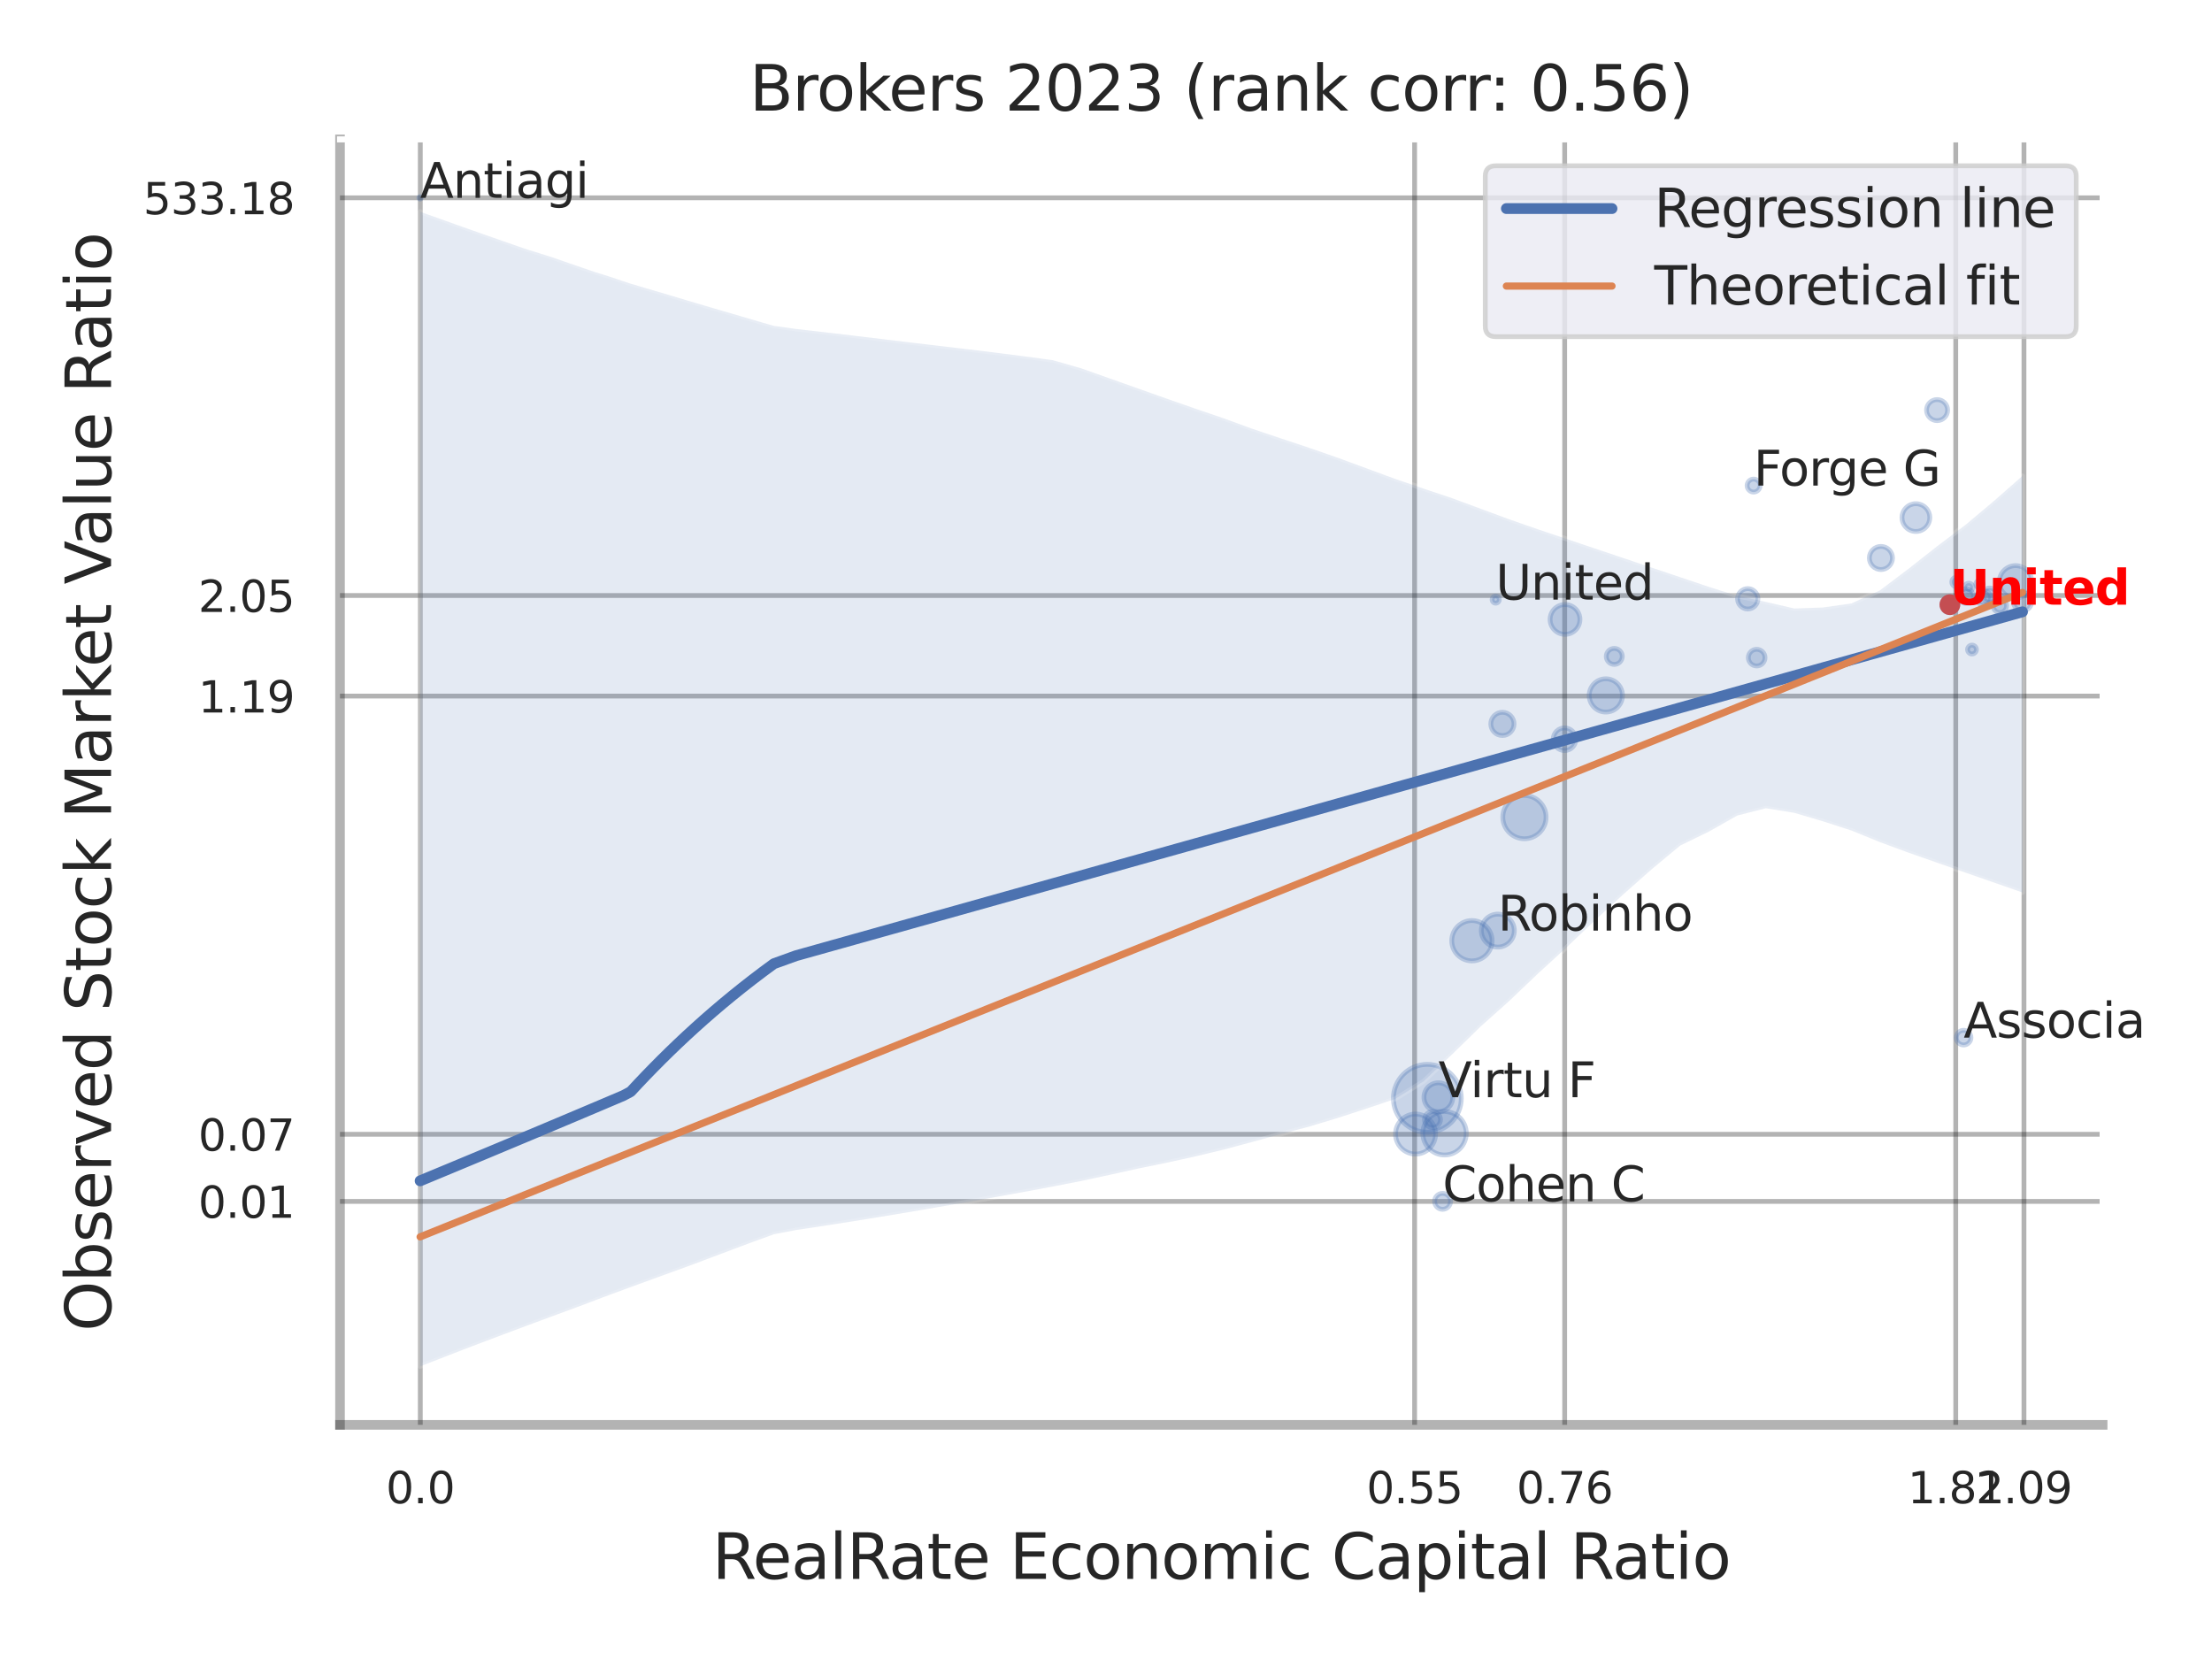 <?xml version="1.0" encoding="utf-8" standalone="no"?>
<!DOCTYPE svg PUBLIC "-//W3C//DTD SVG 1.1//EN"
  "http://www.w3.org/Graphics/SVG/1.1/DTD/svg11.dtd">
<svg xmlns:xlink="http://www.w3.org/1999/xlink" width="460.8pt" height="345.6pt" viewBox="0 0 460.8 345.6" xmlns="http://www.w3.org/2000/svg" version="1.1">
 <defs>
  <style type="text/css">*{stroke-linejoin: round; stroke-linecap: butt}</style>
 </defs>
 <g id="figure_1">
  <g id="patch_1">
   <path d="M 0 345.6 
L 460.8 345.6 
L 460.8 0 
L 0 0 
z
" style="fill: #ffffff"/>
  </g>
  <g id="axes_1">
   <g id="patch_2">
    <path d="M 70.83 296.82 
L 438.017 296.82 
L 438.017 29.04 
L 70.83 29.04 
z
" style="fill: #ffffff"/>
   </g>
   <g id="matplotlib.axis_1">
    <g id="xtick_1">
     <g id="line2d_1">
      <path d="M 87.555 296.82 
L 87.555 29.04 
" clip-path="url(#pc3afd779fb)" style="fill: none; stroke: #000000; stroke-opacity: 0.3; stroke-linecap: round"/>
     </g>
     <g id="text_1">
      <!-- 0.0 -->
      <g style="fill: #262626" transform="translate(80.398 313.159) scale(0.09 -0.09)">
       <defs>
        <path id="DejaVuSans-30" d="M 2034 4250 
Q 1547 4250 1301 3770 
Q 1056 3291 1056 2328 
Q 1056 1369 1301 889 
Q 1547 409 2034 409 
Q 2525 409 2770 889 
Q 3016 1369 3016 2328 
Q 3016 3291 2770 3770 
Q 2525 4250 2034 4250 
z
M 2034 4750 
Q 2819 4750 3233 4129 
Q 3647 3509 3647 2328 
Q 3647 1150 3233 529 
Q 2819 -91 2034 -91 
Q 1250 -91 836 529 
Q 422 1150 422 2328 
Q 422 3509 836 4129 
Q 1250 4750 2034 4750 
z
" transform="scale(0.016)"/>
        <path id="DejaVuSans-2e" d="M 684 794 
L 1344 794 
L 1344 0 
L 684 0 
L 684 794 
z
" transform="scale(0.016)"/>
       </defs>
       <use xlink:href="#DejaVuSans-30"/>
       <use xlink:href="#DejaVuSans-2e" x="63.623"/>
       <use xlink:href="#DejaVuSans-30" x="95.41"/>
      </g>
     </g>
    </g>
    <g id="xtick_2">
     <g id="line2d_2">
      <path d="M 294.689 296.82 
L 294.689 29.04 
" clip-path="url(#pc3afd779fb)" style="fill: none; stroke: #000000; stroke-opacity: 0.3; stroke-linecap: round"/>
     </g>
     <g id="text_2">
      <!-- 0.55 -->
      <g style="fill: #262626" transform="translate(284.67 313.159) scale(0.09 -0.09)">
       <defs>
        <path id="DejaVuSans-35" d="M 691 4666 
L 3169 4666 
L 3169 4134 
L 1269 4134 
L 1269 2991 
Q 1406 3038 1543 3061 
Q 1681 3084 1819 3084 
Q 2600 3084 3056 2656 
Q 3513 2228 3513 1497 
Q 3513 744 3044 326 
Q 2575 -91 1722 -91 
Q 1428 -91 1123 -41 
Q 819 9 494 109 
L 494 744 
Q 775 591 1075 516 
Q 1375 441 1709 441 
Q 2250 441 2565 725 
Q 2881 1009 2881 1497 
Q 2881 1984 2565 2268 
Q 2250 2553 1709 2553 
Q 1456 2553 1204 2497 
Q 953 2441 691 2322 
L 691 4666 
z
" transform="scale(0.016)"/>
       </defs>
       <use xlink:href="#DejaVuSans-30"/>
       <use xlink:href="#DejaVuSans-2e" x="63.623"/>
       <use xlink:href="#DejaVuSans-35" x="95.41"/>
       <use xlink:href="#DejaVuSans-35" x="159.033"/>
      </g>
     </g>
    </g>
    <g id="xtick_3">
     <g id="line2d_3">
      <path d="M 325.951 296.82 
L 325.951 29.04 
" clip-path="url(#pc3afd779fb)" style="fill: none; stroke: #000000; stroke-opacity: 0.3; stroke-linecap: round"/>
     </g>
     <g id="text_3">
      <!-- 0.76 -->
      <g style="fill: #262626" transform="translate(315.931 313.159) scale(0.09 -0.09)">
       <defs>
        <path id="DejaVuSans-37" d="M 525 4666 
L 3525 4666 
L 3525 4397 
L 1831 0 
L 1172 0 
L 2766 4134 
L 525 4134 
L 525 4666 
z
" transform="scale(0.016)"/>
        <path id="DejaVuSans-36" d="M 2113 2584 
Q 1688 2584 1439 2293 
Q 1191 2003 1191 1497 
Q 1191 994 1439 701 
Q 1688 409 2113 409 
Q 2538 409 2786 701 
Q 3034 994 3034 1497 
Q 3034 2003 2786 2293 
Q 2538 2584 2113 2584 
z
M 3366 4563 
L 3366 3988 
Q 3128 4100 2886 4159 
Q 2644 4219 2406 4219 
Q 1781 4219 1451 3797 
Q 1122 3375 1075 2522 
Q 1259 2794 1537 2939 
Q 1816 3084 2150 3084 
Q 2853 3084 3261 2657 
Q 3669 2231 3669 1497 
Q 3669 778 3244 343 
Q 2819 -91 2113 -91 
Q 1303 -91 875 529 
Q 447 1150 447 2328 
Q 447 3434 972 4092 
Q 1497 4750 2381 4750 
Q 2619 4750 2861 4703 
Q 3103 4656 3366 4563 
z
" transform="scale(0.016)"/>
       </defs>
       <use xlink:href="#DejaVuSans-30"/>
       <use xlink:href="#DejaVuSans-2e" x="63.623"/>
       <use xlink:href="#DejaVuSans-37" x="95.41"/>
       <use xlink:href="#DejaVuSans-36" x="159.033"/>
      </g>
     </g>
    </g>
    <g id="xtick_4">
     <g id="line2d_4">
      <path d="M 407.421 296.82 
L 407.421 29.04 
" clip-path="url(#pc3afd779fb)" style="fill: none; stroke: #000000; stroke-opacity: 0.3; stroke-linecap: round"/>
     </g>
     <g id="text_4">
      <!-- 1.81 -->
      <g style="fill: #262626" transform="translate(397.401 313.159) scale(0.09 -0.09)">
       <defs>
        <path id="DejaVuSans-31" d="M 794 531 
L 1825 531 
L 1825 4091 
L 703 3866 
L 703 4441 
L 1819 4666 
L 2450 4666 
L 2450 531 
L 3481 531 
L 3481 0 
L 794 0 
L 794 531 
z
" transform="scale(0.016)"/>
        <path id="DejaVuSans-38" d="M 2034 2216 
Q 1584 2216 1326 1975 
Q 1069 1734 1069 1313 
Q 1069 891 1326 650 
Q 1584 409 2034 409 
Q 2484 409 2743 651 
Q 3003 894 3003 1313 
Q 3003 1734 2745 1975 
Q 2488 2216 2034 2216 
z
M 1403 2484 
Q 997 2584 770 2862 
Q 544 3141 544 3541 
Q 544 4100 942 4425 
Q 1341 4750 2034 4750 
Q 2731 4750 3128 4425 
Q 3525 4100 3525 3541 
Q 3525 3141 3298 2862 
Q 3072 2584 2669 2484 
Q 3125 2378 3379 2068 
Q 3634 1759 3634 1313 
Q 3634 634 3220 271 
Q 2806 -91 2034 -91 
Q 1263 -91 848 271 
Q 434 634 434 1313 
Q 434 1759 690 2068 
Q 947 2378 1403 2484 
z
M 1172 3481 
Q 1172 3119 1398 2916 
Q 1625 2713 2034 2713 
Q 2441 2713 2670 2916 
Q 2900 3119 2900 3481 
Q 2900 3844 2670 4047 
Q 2441 4250 2034 4250 
Q 1625 4250 1398 4047 
Q 1172 3844 1172 3481 
z
" transform="scale(0.016)"/>
       </defs>
       <use xlink:href="#DejaVuSans-31"/>
       <use xlink:href="#DejaVuSans-2e" x="63.623"/>
       <use xlink:href="#DejaVuSans-38" x="95.41"/>
       <use xlink:href="#DejaVuSans-31" x="159.033"/>
      </g>
     </g>
    </g>
    <g id="xtick_5">
     <g id="line2d_5">
      <path d="M 421.63 296.82 
L 421.63 29.04 
" clip-path="url(#pc3afd779fb)" style="fill: none; stroke: #000000; stroke-opacity: 0.3; stroke-linecap: round"/>
     </g>
     <g id="text_5">
      <!-- 2.09 -->
      <g style="fill: #262626" transform="translate(411.611 313.159) scale(0.09 -0.09)">
       <defs>
        <path id="DejaVuSans-32" d="M 1228 531 
L 3431 531 
L 3431 0 
L 469 0 
L 469 531 
Q 828 903 1448 1529 
Q 2069 2156 2228 2338 
Q 2531 2678 2651 2914 
Q 2772 3150 2772 3378 
Q 2772 3750 2511 3984 
Q 2250 4219 1831 4219 
Q 1534 4219 1204 4116 
Q 875 4013 500 3803 
L 500 4441 
Q 881 4594 1212 4672 
Q 1544 4750 1819 4750 
Q 2544 4750 2975 4387 
Q 3406 4025 3406 3419 
Q 3406 3131 3298 2873 
Q 3191 2616 2906 2266 
Q 2828 2175 2409 1742 
Q 1991 1309 1228 531 
z
" transform="scale(0.016)"/>
        <path id="DejaVuSans-39" d="M 703 97 
L 703 672 
Q 941 559 1184 500 
Q 1428 441 1663 441 
Q 2288 441 2617 861 
Q 2947 1281 2994 2138 
Q 2813 1869 2534 1725 
Q 2256 1581 1919 1581 
Q 1219 1581 811 2004 
Q 403 2428 403 3163 
Q 403 3881 828 4315 
Q 1253 4750 1959 4750 
Q 2769 4750 3195 4129 
Q 3622 3509 3622 2328 
Q 3622 1225 3098 567 
Q 2575 -91 1691 -91 
Q 1453 -91 1209 -44 
Q 966 3 703 97 
z
M 1959 2075 
Q 2384 2075 2632 2365 
Q 2881 2656 2881 3163 
Q 2881 3666 2632 3958 
Q 2384 4250 1959 4250 
Q 1534 4250 1286 3958 
Q 1038 3666 1038 3163 
Q 1038 2656 1286 2365 
Q 1534 2075 1959 2075 
z
" transform="scale(0.016)"/>
       </defs>
       <use xlink:href="#DejaVuSans-32"/>
       <use xlink:href="#DejaVuSans-2e" x="63.623"/>
       <use xlink:href="#DejaVuSans-30" x="95.41"/>
       <use xlink:href="#DejaVuSans-39" x="159.033"/>
      </g>
     </g>
    </g>
    <g id="xtick_6"/>
    <g id="xtick_7"/>
    <g id="text_6">
     <!-- RealRate Economic Capital Ratio -->
     <g style="fill: #262626" transform="translate(148.37 328.908) scale(0.13 -0.13)">
      <defs>
       <path id="DejaVuSans-52" d="M 2841 2188 
Q 3044 2119 3236 1894 
Q 3428 1669 3622 1275 
L 4263 0 
L 3584 0 
L 2988 1197 
Q 2756 1666 2539 1819 
Q 2322 1972 1947 1972 
L 1259 1972 
L 1259 0 
L 628 0 
L 628 4666 
L 2053 4666 
Q 2853 4666 3247 4331 
Q 3641 3997 3641 3322 
Q 3641 2881 3436 2590 
Q 3231 2300 2841 2188 
z
M 1259 4147 
L 1259 2491 
L 2053 2491 
Q 2509 2491 2742 2702 
Q 2975 2913 2975 3322 
Q 2975 3731 2742 3939 
Q 2509 4147 2053 4147 
L 1259 4147 
z
" transform="scale(0.016)"/>
       <path id="DejaVuSans-65" d="M 3597 1894 
L 3597 1613 
L 953 1613 
Q 991 1019 1311 708 
Q 1631 397 2203 397 
Q 2534 397 2845 478 
Q 3156 559 3463 722 
L 3463 178 
Q 3153 47 2828 -22 
Q 2503 -91 2169 -91 
Q 1331 -91 842 396 
Q 353 884 353 1716 
Q 353 2575 817 3079 
Q 1281 3584 2069 3584 
Q 2775 3584 3186 3129 
Q 3597 2675 3597 1894 
z
M 3022 2063 
Q 3016 2534 2758 2815 
Q 2500 3097 2075 3097 
Q 1594 3097 1305 2825 
Q 1016 2553 972 2059 
L 3022 2063 
z
" transform="scale(0.016)"/>
       <path id="DejaVuSans-61" d="M 2194 1759 
Q 1497 1759 1228 1600 
Q 959 1441 959 1056 
Q 959 750 1161 570 
Q 1363 391 1709 391 
Q 2188 391 2477 730 
Q 2766 1069 2766 1631 
L 2766 1759 
L 2194 1759 
z
M 3341 1997 
L 3341 0 
L 2766 0 
L 2766 531 
Q 2569 213 2275 61 
Q 1981 -91 1556 -91 
Q 1019 -91 701 211 
Q 384 513 384 1019 
Q 384 1609 779 1909 
Q 1175 2209 1959 2209 
L 2766 2209 
L 2766 2266 
Q 2766 2663 2505 2880 
Q 2244 3097 1772 3097 
Q 1472 3097 1187 3025 
Q 903 2953 641 2809 
L 641 3341 
Q 956 3463 1253 3523 
Q 1550 3584 1831 3584 
Q 2591 3584 2966 3190 
Q 3341 2797 3341 1997 
z
" transform="scale(0.016)"/>
       <path id="DejaVuSans-6c" d="M 603 4863 
L 1178 4863 
L 1178 0 
L 603 0 
L 603 4863 
z
" transform="scale(0.016)"/>
       <path id="DejaVuSans-74" d="M 1172 4494 
L 1172 3500 
L 2356 3500 
L 2356 3053 
L 1172 3053 
L 1172 1153 
Q 1172 725 1289 603 
Q 1406 481 1766 481 
L 2356 481 
L 2356 0 
L 1766 0 
Q 1100 0 847 248 
Q 594 497 594 1153 
L 594 3053 
L 172 3053 
L 172 3500 
L 594 3500 
L 594 4494 
L 1172 4494 
z
" transform="scale(0.016)"/>
       <path id="DejaVuSans-20" transform="scale(0.016)"/>
       <path id="DejaVuSans-45" d="M 628 4666 
L 3578 4666 
L 3578 4134 
L 1259 4134 
L 1259 2753 
L 3481 2753 
L 3481 2222 
L 1259 2222 
L 1259 531 
L 3634 531 
L 3634 0 
L 628 0 
L 628 4666 
z
" transform="scale(0.016)"/>
       <path id="DejaVuSans-63" d="M 3122 3366 
L 3122 2828 
Q 2878 2963 2633 3030 
Q 2388 3097 2138 3097 
Q 1578 3097 1268 2742 
Q 959 2388 959 1747 
Q 959 1106 1268 751 
Q 1578 397 2138 397 
Q 2388 397 2633 464 
Q 2878 531 3122 666 
L 3122 134 
Q 2881 22 2623 -34 
Q 2366 -91 2075 -91 
Q 1284 -91 818 406 
Q 353 903 353 1747 
Q 353 2603 823 3093 
Q 1294 3584 2113 3584 
Q 2378 3584 2631 3529 
Q 2884 3475 3122 3366 
z
" transform="scale(0.016)"/>
       <path id="DejaVuSans-6f" d="M 1959 3097 
Q 1497 3097 1228 2736 
Q 959 2375 959 1747 
Q 959 1119 1226 758 
Q 1494 397 1959 397 
Q 2419 397 2687 759 
Q 2956 1122 2956 1747 
Q 2956 2369 2687 2733 
Q 2419 3097 1959 3097 
z
M 1959 3584 
Q 2709 3584 3137 3096 
Q 3566 2609 3566 1747 
Q 3566 888 3137 398 
Q 2709 -91 1959 -91 
Q 1206 -91 779 398 
Q 353 888 353 1747 
Q 353 2609 779 3096 
Q 1206 3584 1959 3584 
z
" transform="scale(0.016)"/>
       <path id="DejaVuSans-6e" d="M 3513 2113 
L 3513 0 
L 2938 0 
L 2938 2094 
Q 2938 2591 2744 2837 
Q 2550 3084 2163 3084 
Q 1697 3084 1428 2787 
Q 1159 2491 1159 1978 
L 1159 0 
L 581 0 
L 581 3500 
L 1159 3500 
L 1159 2956 
Q 1366 3272 1645 3428 
Q 1925 3584 2291 3584 
Q 2894 3584 3203 3211 
Q 3513 2838 3513 2113 
z
" transform="scale(0.016)"/>
       <path id="DejaVuSans-6d" d="M 3328 2828 
Q 3544 3216 3844 3400 
Q 4144 3584 4550 3584 
Q 5097 3584 5394 3201 
Q 5691 2819 5691 2113 
L 5691 0 
L 5113 0 
L 5113 2094 
Q 5113 2597 4934 2840 
Q 4756 3084 4391 3084 
Q 3944 3084 3684 2787 
Q 3425 2491 3425 1978 
L 3425 0 
L 2847 0 
L 2847 2094 
Q 2847 2600 2669 2842 
Q 2491 3084 2119 3084 
Q 1678 3084 1418 2786 
Q 1159 2488 1159 1978 
L 1159 0 
L 581 0 
L 581 3500 
L 1159 3500 
L 1159 2956 
Q 1356 3278 1631 3431 
Q 1906 3584 2284 3584 
Q 2666 3584 2933 3390 
Q 3200 3197 3328 2828 
z
" transform="scale(0.016)"/>
       <path id="DejaVuSans-69" d="M 603 3500 
L 1178 3500 
L 1178 0 
L 603 0 
L 603 3500 
z
M 603 4863 
L 1178 4863 
L 1178 4134 
L 603 4134 
L 603 4863 
z
" transform="scale(0.016)"/>
       <path id="DejaVuSans-43" d="M 4122 4306 
L 4122 3641 
Q 3803 3938 3442 4084 
Q 3081 4231 2675 4231 
Q 1875 4231 1450 3742 
Q 1025 3253 1025 2328 
Q 1025 1406 1450 917 
Q 1875 428 2675 428 
Q 3081 428 3442 575 
Q 3803 722 4122 1019 
L 4122 359 
Q 3791 134 3420 21 
Q 3050 -91 2638 -91 
Q 1578 -91 968 557 
Q 359 1206 359 2328 
Q 359 3453 968 4101 
Q 1578 4750 2638 4750 
Q 3056 4750 3426 4639 
Q 3797 4528 4122 4306 
z
" transform="scale(0.016)"/>
       <path id="DejaVuSans-70" d="M 1159 525 
L 1159 -1331 
L 581 -1331 
L 581 3500 
L 1159 3500 
L 1159 2969 
Q 1341 3281 1617 3432 
Q 1894 3584 2278 3584 
Q 2916 3584 3314 3078 
Q 3713 2572 3713 1747 
Q 3713 922 3314 415 
Q 2916 -91 2278 -91 
Q 1894 -91 1617 61 
Q 1341 213 1159 525 
z
M 3116 1747 
Q 3116 2381 2855 2742 
Q 2594 3103 2138 3103 
Q 1681 3103 1420 2742 
Q 1159 2381 1159 1747 
Q 1159 1113 1420 752 
Q 1681 391 2138 391 
Q 2594 391 2855 752 
Q 3116 1113 3116 1747 
z
" transform="scale(0.016)"/>
      </defs>
      <use xlink:href="#DejaVuSans-52"/>
      <use xlink:href="#DejaVuSans-65" x="64.982"/>
      <use xlink:href="#DejaVuSans-61" x="126.506"/>
      <use xlink:href="#DejaVuSans-6c" x="187.785"/>
      <use xlink:href="#DejaVuSans-52" x="215.568"/>
      <use xlink:href="#DejaVuSans-61" x="282.801"/>
      <use xlink:href="#DejaVuSans-74" x="344.08"/>
      <use xlink:href="#DejaVuSans-65" x="383.289"/>
      <use xlink:href="#DejaVuSans-20" x="444.812"/>
      <use xlink:href="#DejaVuSans-45" x="476.6"/>
      <use xlink:href="#DejaVuSans-63" x="539.783"/>
      <use xlink:href="#DejaVuSans-6f" x="594.764"/>
      <use xlink:href="#DejaVuSans-6e" x="655.945"/>
      <use xlink:href="#DejaVuSans-6f" x="719.324"/>
      <use xlink:href="#DejaVuSans-6d" x="780.506"/>
      <use xlink:href="#DejaVuSans-69" x="877.918"/>
      <use xlink:href="#DejaVuSans-63" x="905.701"/>
      <use xlink:href="#DejaVuSans-20" x="960.682"/>
      <use xlink:href="#DejaVuSans-43" x="992.469"/>
      <use xlink:href="#DejaVuSans-61" x="1062.293"/>
      <use xlink:href="#DejaVuSans-70" x="1123.572"/>
      <use xlink:href="#DejaVuSans-69" x="1187.049"/>
      <use xlink:href="#DejaVuSans-74" x="1214.832"/>
      <use xlink:href="#DejaVuSans-61" x="1254.041"/>
      <use xlink:href="#DejaVuSans-6c" x="1315.32"/>
      <use xlink:href="#DejaVuSans-20" x="1343.104"/>
      <use xlink:href="#DejaVuSans-52" x="1374.891"/>
      <use xlink:href="#DejaVuSans-61" x="1442.123"/>
      <use xlink:href="#DejaVuSans-74" x="1503.402"/>
      <use xlink:href="#DejaVuSans-69" x="1542.611"/>
      <use xlink:href="#DejaVuSans-6f" x="1570.395"/>
     </g>
    </g>
   </g>
   <g id="matplotlib.axis_2">
    <g id="ytick_1">
     <g id="line2d_6">
      <path d="M 70.83 250.272 
L 438.017 250.272 
" clip-path="url(#pc3afd779fb)" style="fill: none; stroke: #000000; stroke-opacity: 0.3; stroke-linecap: round"/>
     </g>
     <g id="text_7">
      <!-- 0.01 -->
      <g style="fill: #262626" transform="translate(41.291 253.691) scale(0.09 -0.09)">
       <use xlink:href="#DejaVuSans-30"/>
       <use xlink:href="#DejaVuSans-2e" x="63.623"/>
       <use xlink:href="#DejaVuSans-30" x="95.41"/>
       <use xlink:href="#DejaVuSans-31" x="159.033"/>
      </g>
     </g>
    </g>
    <g id="ytick_2">
     <g id="line2d_7">
      <path d="M 70.83 236.288 
L 438.017 236.288 
" clip-path="url(#pc3afd779fb)" style="fill: none; stroke: #000000; stroke-opacity: 0.3; stroke-linecap: round"/>
     </g>
     <g id="text_8">
      <!-- 0.07 -->
      <g style="fill: #262626" transform="translate(41.291 239.707) scale(0.09 -0.09)">
       <use xlink:href="#DejaVuSans-30"/>
       <use xlink:href="#DejaVuSans-2e" x="63.623"/>
       <use xlink:href="#DejaVuSans-30" x="95.41"/>
       <use xlink:href="#DejaVuSans-37" x="159.033"/>
      </g>
     </g>
    </g>
    <g id="ytick_3">
     <g id="line2d_8">
      <path d="M 70.83 145.007 
L 438.017 145.007 
" clip-path="url(#pc3afd779fb)" style="fill: none; stroke: #000000; stroke-opacity: 0.3; stroke-linecap: round"/>
     </g>
     <g id="text_9">
      <!-- 1.19 -->
      <g style="fill: #262626" transform="translate(41.291 148.426) scale(0.09 -0.09)">
       <use xlink:href="#DejaVuSans-31"/>
       <use xlink:href="#DejaVuSans-2e" x="63.623"/>
       <use xlink:href="#DejaVuSans-31" x="95.41"/>
       <use xlink:href="#DejaVuSans-39" x="159.033"/>
      </g>
     </g>
    </g>
    <g id="ytick_4">
     <g id="line2d_9">
      <path d="M 70.83 124.052 
L 438.017 124.052 
" clip-path="url(#pc3afd779fb)" style="fill: none; stroke: #000000; stroke-opacity: 0.3; stroke-linecap: round"/>
     </g>
     <g id="text_10">
      <!-- 2.05 -->
      <g style="fill: #262626" transform="translate(41.291 127.472) scale(0.09 -0.09)">
       <use xlink:href="#DejaVuSans-32"/>
       <use xlink:href="#DejaVuSans-2e" x="63.623"/>
       <use xlink:href="#DejaVuSans-30" x="95.41"/>
       <use xlink:href="#DejaVuSans-35" x="159.033"/>
      </g>
     </g>
    </g>
    <g id="ytick_5">
     <g id="line2d_10">
      <path d="M 70.83 41.206 
L 438.017 41.206 
" clip-path="url(#pc3afd779fb)" style="fill: none; stroke: #000000; stroke-opacity: 0.3; stroke-linecap: round"/>
     </g>
     <g id="text_11">
      <!-- 533.18 -->
      <g style="fill: #262626" transform="translate(29.838 44.626) scale(0.09 -0.09)">
       <defs>
        <path id="DejaVuSans-33" d="M 2597 2516 
Q 3050 2419 3304 2112 
Q 3559 1806 3559 1356 
Q 3559 666 3084 287 
Q 2609 -91 1734 -91 
Q 1441 -91 1130 -33 
Q 819 25 488 141 
L 488 750 
Q 750 597 1062 519 
Q 1375 441 1716 441 
Q 2309 441 2620 675 
Q 2931 909 2931 1356 
Q 2931 1769 2642 2001 
Q 2353 2234 1838 2234 
L 1294 2234 
L 1294 2753 
L 1863 2753 
Q 2328 2753 2575 2939 
Q 2822 3125 2822 3475 
Q 2822 3834 2567 4026 
Q 2313 4219 1838 4219 
Q 1578 4219 1281 4162 
Q 984 4106 628 3988 
L 628 4550 
Q 988 4650 1302 4700 
Q 1616 4750 1894 4750 
Q 2613 4750 3031 4423 
Q 3450 4097 3450 3541 
Q 3450 3153 3228 2886 
Q 3006 2619 2597 2516 
z
" transform="scale(0.016)"/>
       </defs>
       <use xlink:href="#DejaVuSans-35"/>
       <use xlink:href="#DejaVuSans-33" x="63.623"/>
       <use xlink:href="#DejaVuSans-33" x="127.246"/>
       <use xlink:href="#DejaVuSans-2e" x="190.869"/>
       <use xlink:href="#DejaVuSans-31" x="222.656"/>
       <use xlink:href="#DejaVuSans-38" x="286.279"/>
      </g>
     </g>
    </g>
    <g id="ytick_6"/>
    <g id="ytick_7"/>
    <g id="ytick_8"/>
    <g id="ytick_9"/>
    <g id="text_12">
     <!-- Observed Stock Market Value Ratio -->
     <g style="fill: #262626" transform="translate(23.135 277.332) rotate(-90) scale(0.13 -0.13)">
      <defs>
       <path id="DejaVuSans-4f" d="M 2522 4238 
Q 1834 4238 1429 3725 
Q 1025 3213 1025 2328 
Q 1025 1447 1429 934 
Q 1834 422 2522 422 
Q 3209 422 3611 934 
Q 4013 1447 4013 2328 
Q 4013 3213 3611 3725 
Q 3209 4238 2522 4238 
z
M 2522 4750 
Q 3503 4750 4090 4092 
Q 4678 3434 4678 2328 
Q 4678 1225 4090 567 
Q 3503 -91 2522 -91 
Q 1538 -91 948 565 
Q 359 1222 359 2328 
Q 359 3434 948 4092 
Q 1538 4750 2522 4750 
z
" transform="scale(0.016)"/>
       <path id="DejaVuSans-62" d="M 3116 1747 
Q 3116 2381 2855 2742 
Q 2594 3103 2138 3103 
Q 1681 3103 1420 2742 
Q 1159 2381 1159 1747 
Q 1159 1113 1420 752 
Q 1681 391 2138 391 
Q 2594 391 2855 752 
Q 3116 1113 3116 1747 
z
M 1159 2969 
Q 1341 3281 1617 3432 
Q 1894 3584 2278 3584 
Q 2916 3584 3314 3078 
Q 3713 2572 3713 1747 
Q 3713 922 3314 415 
Q 2916 -91 2278 -91 
Q 1894 -91 1617 61 
Q 1341 213 1159 525 
L 1159 0 
L 581 0 
L 581 4863 
L 1159 4863 
L 1159 2969 
z
" transform="scale(0.016)"/>
       <path id="DejaVuSans-73" d="M 2834 3397 
L 2834 2853 
Q 2591 2978 2328 3040 
Q 2066 3103 1784 3103 
Q 1356 3103 1142 2972 
Q 928 2841 928 2578 
Q 928 2378 1081 2264 
Q 1234 2150 1697 2047 
L 1894 2003 
Q 2506 1872 2764 1633 
Q 3022 1394 3022 966 
Q 3022 478 2636 193 
Q 2250 -91 1575 -91 
Q 1294 -91 989 -36 
Q 684 19 347 128 
L 347 722 
Q 666 556 975 473 
Q 1284 391 1588 391 
Q 1994 391 2212 530 
Q 2431 669 2431 922 
Q 2431 1156 2273 1281 
Q 2116 1406 1581 1522 
L 1381 1569 
Q 847 1681 609 1914 
Q 372 2147 372 2553 
Q 372 3047 722 3315 
Q 1072 3584 1716 3584 
Q 2034 3584 2315 3537 
Q 2597 3491 2834 3397 
z
" transform="scale(0.016)"/>
       <path id="DejaVuSans-72" d="M 2631 2963 
Q 2534 3019 2420 3045 
Q 2306 3072 2169 3072 
Q 1681 3072 1420 2755 
Q 1159 2438 1159 1844 
L 1159 0 
L 581 0 
L 581 3500 
L 1159 3500 
L 1159 2956 
Q 1341 3275 1631 3429 
Q 1922 3584 2338 3584 
Q 2397 3584 2469 3576 
Q 2541 3569 2628 3553 
L 2631 2963 
z
" transform="scale(0.016)"/>
       <path id="DejaVuSans-76" d="M 191 3500 
L 800 3500 
L 1894 563 
L 2988 3500 
L 3597 3500 
L 2284 0 
L 1503 0 
L 191 3500 
z
" transform="scale(0.016)"/>
       <path id="DejaVuSans-64" d="M 2906 2969 
L 2906 4863 
L 3481 4863 
L 3481 0 
L 2906 0 
L 2906 525 
Q 2725 213 2448 61 
Q 2172 -91 1784 -91 
Q 1150 -91 751 415 
Q 353 922 353 1747 
Q 353 2572 751 3078 
Q 1150 3584 1784 3584 
Q 2172 3584 2448 3432 
Q 2725 3281 2906 2969 
z
M 947 1747 
Q 947 1113 1208 752 
Q 1469 391 1925 391 
Q 2381 391 2643 752 
Q 2906 1113 2906 1747 
Q 2906 2381 2643 2742 
Q 2381 3103 1925 3103 
Q 1469 3103 1208 2742 
Q 947 2381 947 1747 
z
" transform="scale(0.016)"/>
       <path id="DejaVuSans-53" d="M 3425 4513 
L 3425 3897 
Q 3066 4069 2747 4153 
Q 2428 4238 2131 4238 
Q 1616 4238 1336 4038 
Q 1056 3838 1056 3469 
Q 1056 3159 1242 3001 
Q 1428 2844 1947 2747 
L 2328 2669 
Q 3034 2534 3370 2195 
Q 3706 1856 3706 1288 
Q 3706 609 3251 259 
Q 2797 -91 1919 -91 
Q 1588 -91 1214 -16 
Q 841 59 441 206 
L 441 856 
Q 825 641 1194 531 
Q 1563 422 1919 422 
Q 2459 422 2753 634 
Q 3047 847 3047 1241 
Q 3047 1584 2836 1778 
Q 2625 1972 2144 2069 
L 1759 2144 
Q 1053 2284 737 2584 
Q 422 2884 422 3419 
Q 422 4038 858 4394 
Q 1294 4750 2059 4750 
Q 2388 4750 2728 4690 
Q 3069 4631 3425 4513 
z
" transform="scale(0.016)"/>
       <path id="DejaVuSans-6b" d="M 581 4863 
L 1159 4863 
L 1159 1991 
L 2875 3500 
L 3609 3500 
L 1753 1863 
L 3688 0 
L 2938 0 
L 1159 1709 
L 1159 0 
L 581 0 
L 581 4863 
z
" transform="scale(0.016)"/>
       <path id="DejaVuSans-4d" d="M 628 4666 
L 1569 4666 
L 2759 1491 
L 3956 4666 
L 4897 4666 
L 4897 0 
L 4281 0 
L 4281 4097 
L 3078 897 
L 2444 897 
L 1241 4097 
L 1241 0 
L 628 0 
L 628 4666 
z
" transform="scale(0.016)"/>
       <path id="DejaVuSans-56" d="M 1831 0 
L 50 4666 
L 709 4666 
L 2188 738 
L 3669 4666 
L 4325 4666 
L 2547 0 
L 1831 0 
z
" transform="scale(0.016)"/>
       <path id="DejaVuSans-75" d="M 544 1381 
L 544 3500 
L 1119 3500 
L 1119 1403 
Q 1119 906 1312 657 
Q 1506 409 1894 409 
Q 2359 409 2629 706 
Q 2900 1003 2900 1516 
L 2900 3500 
L 3475 3500 
L 3475 0 
L 2900 0 
L 2900 538 
Q 2691 219 2414 64 
Q 2138 -91 1772 -91 
Q 1169 -91 856 284 
Q 544 659 544 1381 
z
M 1991 3584 
L 1991 3584 
z
" transform="scale(0.016)"/>
      </defs>
      <use xlink:href="#DejaVuSans-4f"/>
      <use xlink:href="#DejaVuSans-62" x="78.711"/>
      <use xlink:href="#DejaVuSans-73" x="142.188"/>
      <use xlink:href="#DejaVuSans-65" x="194.287"/>
      <use xlink:href="#DejaVuSans-72" x="255.811"/>
      <use xlink:href="#DejaVuSans-76" x="296.924"/>
      <use xlink:href="#DejaVuSans-65" x="356.104"/>
      <use xlink:href="#DejaVuSans-64" x="417.627"/>
      <use xlink:href="#DejaVuSans-20" x="481.104"/>
      <use xlink:href="#DejaVuSans-53" x="512.891"/>
      <use xlink:href="#DejaVuSans-74" x="576.367"/>
      <use xlink:href="#DejaVuSans-6f" x="615.576"/>
      <use xlink:href="#DejaVuSans-63" x="676.758"/>
      <use xlink:href="#DejaVuSans-6b" x="731.738"/>
      <use xlink:href="#DejaVuSans-20" x="789.648"/>
      <use xlink:href="#DejaVuSans-4d" x="821.436"/>
      <use xlink:href="#DejaVuSans-61" x="907.715"/>
      <use xlink:href="#DejaVuSans-72" x="968.994"/>
      <use xlink:href="#DejaVuSans-6b" x="1010.107"/>
      <use xlink:href="#DejaVuSans-65" x="1064.393"/>
      <use xlink:href="#DejaVuSans-74" x="1125.916"/>
      <use xlink:href="#DejaVuSans-20" x="1165.125"/>
      <use xlink:href="#DejaVuSans-56" x="1196.912"/>
      <use xlink:href="#DejaVuSans-61" x="1257.57"/>
      <use xlink:href="#DejaVuSans-6c" x="1318.85"/>
      <use xlink:href="#DejaVuSans-75" x="1346.633"/>
      <use xlink:href="#DejaVuSans-65" x="1410.012"/>
      <use xlink:href="#DejaVuSans-20" x="1471.535"/>
      <use xlink:href="#DejaVuSans-52" x="1503.322"/>
      <use xlink:href="#DejaVuSans-61" x="1570.555"/>
      <use xlink:href="#DejaVuSans-74" x="1631.834"/>
      <use xlink:href="#DejaVuSans-69" x="1671.043"/>
      <use xlink:href="#DejaVuSans-6f" x="1698.826"/>
     </g>
    </g>
   </g>
   <g id="PathCollection_1">
    <path d="M 298.413 234.896 
C 298.855 234.896 299.278 234.72 299.591 234.408 
C 299.903 234.096 300.078 233.672 300.078 233.231 
C 300.078 232.789 299.903 232.365 299.591 232.053 
C 299.278 231.741 298.855 231.565 298.413 231.565 
C 297.971 231.565 297.548 231.741 297.236 232.053 
C 296.923 232.365 296.748 232.789 296.748 233.231 
C 296.748 233.672 296.923 234.096 297.236 234.408 
C 297.548 234.72 297.971 234.896 298.413 234.896 
z
" clip-path="url(#pc3afd779fb)" style="fill: #4c72b0; fill-opacity: 0.3; stroke: #4c72b0; stroke-opacity: 0.3"/>
    <path d="M 403.532 87.628 
C 404.114 87.628 404.672 87.397 405.084 86.985 
C 405.496 86.574 405.727 86.015 405.727 85.433 
C 405.727 84.851 405.496 84.292 405.084 83.881 
C 404.672 83.469 404.114 83.238 403.532 83.238 
C 402.95 83.238 402.391 83.469 401.98 83.881 
C 401.568 84.292 401.337 84.851 401.337 85.433 
C 401.337 86.015 401.568 86.574 401.98 86.985 
C 402.391 87.397 402.95 87.628 403.532 87.628 
z
" clip-path="url(#pc3afd779fb)" style="fill: #4c72b0; fill-opacity: 0.3; stroke: #4c72b0; stroke-opacity: 0.3"/>
    <path d="M 306.628 200.174 
C 307.743 200.174 308.812 199.731 309.6 198.943 
C 310.388 198.155 310.831 197.085 310.831 195.971 
C 310.831 194.856 310.388 193.787 309.6 192.999 
C 308.812 192.211 307.743 191.768 306.628 191.768 
C 305.514 191.768 304.445 192.211 303.656 192.999 
C 302.868 193.787 302.425 194.856 302.425 195.971 
C 302.425 197.085 302.868 198.155 303.656 198.943 
C 304.445 199.731 305.514 200.174 306.628 200.174 
z
" clip-path="url(#pc3afd779fb)" style="fill: #4c72b0; fill-opacity: 0.3; stroke: #4c72b0; stroke-opacity: 0.3"/>
    <path d="M 365.948 138.734 
C 366.408 138.734 366.85 138.551 367.175 138.226 
C 367.501 137.9 367.684 137.458 367.684 136.998 
C 367.684 136.538 367.501 136.096 367.175 135.771 
C 366.85 135.445 366.408 135.262 365.948 135.262 
C 365.487 135.262 365.046 135.445 364.72 135.771 
C 364.395 136.096 364.212 136.538 364.212 136.998 
C 364.212 137.458 364.395 137.9 364.72 138.226 
C 365.046 138.551 365.487 138.734 365.948 138.734 
z
" clip-path="url(#pc3afd779fb)" style="fill: #4c72b0; fill-opacity: 0.3; stroke: #4c72b0; stroke-opacity: 0.3"/>
    <path d="M 297.34 235.87 
C 299.215 235.87 301.014 235.125 302.34 233.799 
C 303.666 232.473 304.411 230.675 304.411 228.799 
C 304.411 226.924 303.666 225.125 302.34 223.799 
C 301.014 222.473 299.215 221.728 297.34 221.728 
C 295.465 221.728 293.666 222.473 292.34 223.799 
C 291.014 225.125 290.269 226.924 290.269 228.799 
C 290.269 230.675 291.014 232.473 292.34 233.799 
C 293.666 235.125 295.465 235.87 297.34 235.87 
z
" clip-path="url(#pc3afd779fb)" style="fill: #4c72b0; fill-opacity: 0.3; stroke: #4c72b0; stroke-opacity: 0.3"/>
    <path d="M 294.885 240.41 
C 295.991 240.41 297.052 239.971 297.833 239.189 
C 298.615 238.407 299.055 237.347 299.055 236.241 
C 299.055 235.135 298.615 234.075 297.833 233.293 
C 297.052 232.511 295.991 232.072 294.885 232.072 
C 293.78 232.072 292.719 232.511 291.937 233.293 
C 291.155 234.075 290.716 235.135 290.716 236.241 
C 290.716 237.347 291.155 238.407 291.937 239.189 
C 292.719 239.971 293.78 240.41 294.885 240.41 
z
" clip-path="url(#pc3afd779fb)" style="fill: #4c72b0; fill-opacity: 0.3; stroke: #4c72b0; stroke-opacity: 0.3"/>
    <path d="M 312.979 153.223 
C 313.621 153.223 314.237 152.968 314.691 152.514 
C 315.145 152.06 315.4 151.444 315.4 150.802 
C 315.4 150.16 315.145 149.544 314.691 149.09 
C 314.237 148.636 313.621 148.381 312.979 148.381 
C 312.337 148.381 311.721 148.636 311.267 149.09 
C 310.813 149.544 310.558 150.16 310.558 150.802 
C 310.558 151.444 310.813 152.06 311.267 152.514 
C 311.721 152.968 312.337 153.223 312.979 153.223 
z
" clip-path="url(#pc3afd779fb)" style="fill: #4c72b0; fill-opacity: 0.3; stroke: #4c72b0; stroke-opacity: 0.3"/>
    <path d="M 325.925 156.353 
C 326.551 156.353 327.151 156.104 327.594 155.662 
C 328.036 155.219 328.285 154.619 328.285 153.993 
C 328.285 153.368 328.036 152.768 327.594 152.325 
C 327.151 151.883 326.551 151.634 325.925 151.634 
C 325.3 151.634 324.699 151.883 324.257 152.325 
C 323.815 152.768 323.566 153.368 323.566 153.993 
C 323.566 154.619 323.815 155.219 324.257 155.662 
C 324.699 156.104 325.3 156.353 325.925 156.353 
z
" clip-path="url(#pc3afd779fb)" style="fill: #4c72b0; fill-opacity: 0.3; stroke: #4c72b0; stroke-opacity: 0.3"/>
    <path d="M 399.115 110.714 
C 399.883 110.714 400.619 110.409 401.161 109.866 
C 401.704 109.324 402.009 108.588 402.009 107.821 
C 402.009 107.053 401.704 106.317 401.161 105.775 
C 400.619 105.232 399.883 104.927 399.115 104.927 
C 398.348 104.927 397.612 105.232 397.07 105.775 
C 396.527 106.317 396.222 107.053 396.222 107.821 
C 396.222 108.588 396.527 109.324 397.07 109.866 
C 397.612 110.409 398.348 110.714 399.115 110.714 
z
" clip-path="url(#pc3afd779fb)" style="fill: #4c72b0; fill-opacity: 0.3; stroke: #4c72b0; stroke-opacity: 0.3"/>
    <path d="M 334.525 148.337 
C 335.444 148.337 336.326 147.972 336.976 147.322 
C 337.626 146.672 337.991 145.791 337.991 144.872 
C 337.991 143.953 337.626 143.071 336.976 142.421 
C 336.326 141.771 335.444 141.406 334.525 141.406 
C 333.606 141.406 332.724 141.771 332.074 142.421 
C 331.425 143.071 331.059 143.953 331.059 144.872 
C 331.059 145.791 331.425 146.672 332.074 147.322 
C 332.724 147.972 333.606 148.337 334.525 148.337 
z
" clip-path="url(#pc3afd779fb)" style="fill: #4c72b0; fill-opacity: 0.3; stroke: #4c72b0; stroke-opacity: 0.3"/>
    <path d="M 317.569 174.729 
C 318.764 174.729 319.911 174.254 320.756 173.409 
C 321.601 172.563 322.076 171.417 322.076 170.222 
C 322.076 169.027 321.601 167.88 320.756 167.035 
C 319.911 166.19 318.764 165.715 317.569 165.715 
C 316.374 165.715 315.227 166.19 314.382 167.035 
C 313.537 167.88 313.062 169.027 313.062 170.222 
C 313.062 171.417 313.537 172.563 314.382 173.409 
C 315.227 174.254 316.374 174.729 317.569 174.729 
z
" clip-path="url(#pc3afd779fb)" style="fill: #4c72b0; fill-opacity: 0.3; stroke: #4c72b0; stroke-opacity: 0.3"/>
    <path d="M 419.881 124.615 
C 420.781 124.615 421.644 124.257 422.28 123.621 
C 422.916 122.985 423.274 122.122 423.274 121.222 
C 423.274 120.322 422.916 119.459 422.28 118.823 
C 421.644 118.187 420.781 117.829 419.881 117.829 
C 418.981 117.829 418.118 118.187 417.482 118.823 
C 416.845 119.459 416.488 120.322 416.488 121.222 
C 416.488 122.122 416.845 122.985 417.482 123.621 
C 418.118 124.257 418.981 124.615 419.881 124.615 
z
" clip-path="url(#pc3afd779fb)" style="fill: #4c72b0; fill-opacity: 0.3; stroke: #4c72b0; stroke-opacity: 0.3"/>
    <path d="M 364.088 126.867 
C 364.651 126.867 365.191 126.643 365.589 126.245 
C 365.987 125.847 366.211 125.307 366.211 124.744 
C 366.211 124.181 365.987 123.641 365.589 123.243 
C 365.191 122.845 364.651 122.622 364.088 122.622 
C 363.525 122.622 362.985 122.845 362.587 123.243 
C 362.189 123.641 361.966 124.181 361.966 124.744 
C 361.966 125.307 362.189 125.847 362.587 126.245 
C 362.985 126.643 363.525 126.867 364.088 126.867 
z
" clip-path="url(#pc3afd779fb)" style="fill: #4c72b0; fill-opacity: 0.3; stroke: #4c72b0; stroke-opacity: 0.3"/>
    <path d="M 300.517 251.923 
C 300.958 251.923 301.381 251.748 301.693 251.436 
C 302.005 251.124 302.18 250.701 302.18 250.26 
C 302.18 249.819 302.005 249.396 301.693 249.084 
C 301.381 248.772 300.958 248.597 300.517 248.597 
C 300.076 248.597 299.653 248.772 299.341 249.084 
C 299.029 249.396 298.854 249.819 298.854 250.26 
C 298.854 250.701 299.029 251.124 299.341 251.436 
C 299.653 251.748 300.076 251.923 300.517 251.923 
z
" clip-path="url(#pc3afd779fb)" style="fill: #4c72b0; fill-opacity: 0.3; stroke: #4c72b0; stroke-opacity: 0.3"/>
    <path d="M 406.198 127.63 
C 406.638 127.63 407.061 127.455 407.373 127.143 
C 407.685 126.832 407.86 126.409 407.86 125.968 
C 407.86 125.527 407.685 125.104 407.373 124.793 
C 407.061 124.481 406.638 124.306 406.198 124.306 
C 405.757 124.306 405.334 124.481 405.022 124.793 
C 404.711 125.104 404.536 125.527 404.536 125.968 
C 404.536 126.409 404.711 126.832 405.022 127.143 
C 405.334 127.455 405.757 127.63 406.198 127.63 
z
" clip-path="url(#pc3afd779fb)" style="fill: #4c72b0; fill-opacity: 0.3; stroke: #4c72b0; stroke-opacity: 0.3"/>
    <path d="M 336.284 138.408 
C 336.726 138.408 337.15 138.232 337.463 137.92 
C 337.775 137.607 337.951 137.183 337.951 136.741 
C 337.951 136.299 337.775 135.876 337.463 135.563 
C 337.15 135.251 336.726 135.075 336.284 135.075 
C 335.842 135.075 335.418 135.251 335.106 135.563 
C 334.794 135.876 334.618 136.299 334.618 136.741 
C 334.618 137.183 334.794 137.607 335.106 137.92 
C 335.418 138.232 335.842 138.408 336.284 138.408 
z
" clip-path="url(#pc3afd779fb)" style="fill: #4c72b0; fill-opacity: 0.3; stroke: #4c72b0; stroke-opacity: 0.3"/>
    <path d="M 300.926 240.607 
C 302.128 240.607 303.28 240.13 304.129 239.281 
C 304.979 238.431 305.456 237.279 305.456 236.078 
C 305.456 234.877 304.979 233.724 304.129 232.875 
C 303.28 232.026 302.128 231.548 300.926 231.548 
C 299.725 231.548 298.573 232.026 297.724 232.875 
C 296.874 233.724 296.397 234.877 296.397 236.078 
C 296.397 237.279 296.874 238.431 297.724 239.281 
C 298.573 240.13 299.725 240.607 300.926 240.607 
z
" clip-path="url(#pc3afd779fb)" style="fill: #4c72b0; fill-opacity: 0.3; stroke: #4c72b0; stroke-opacity: 0.3"/>
    <path d="M 410.8 136.236 
C 411.045 136.236 411.28 136.139 411.453 135.966 
C 411.626 135.792 411.724 135.557 411.724 135.312 
C 411.724 135.067 411.626 134.832 411.453 134.659 
C 411.28 134.486 411.045 134.388 410.8 134.388 
C 410.555 134.388 410.32 134.486 410.146 134.659 
C 409.973 134.832 409.876 135.067 409.876 135.312 
C 409.876 135.557 409.973 135.792 410.146 135.966 
C 410.32 136.139 410.555 136.236 410.8 136.236 
z
" clip-path="url(#pc3afd779fb)" style="fill: #4c72b0; fill-opacity: 0.3; stroke: #4c72b0; stroke-opacity: 0.3"/>
    <path d="M 326.022 132.148 
C 326.846 132.148 327.636 131.82 328.219 131.238 
C 328.802 130.655 329.129 129.864 329.129 129.04 
C 329.129 128.216 328.802 127.426 328.219 126.843 
C 327.636 126.26 326.846 125.933 326.022 125.933 
C 325.198 125.933 324.407 126.26 323.825 126.843 
C 323.242 127.426 322.914 128.216 322.914 129.04 
C 322.914 129.864 323.242 130.655 323.825 131.238 
C 324.407 131.82 325.198 132.148 326.022 132.148 
z
" clip-path="url(#pc3afd779fb)" style="fill: #4c72b0; fill-opacity: 0.3; stroke: #4c72b0; stroke-opacity: 0.3"/>
    <path d="M 311.581 125.656 
C 311.779 125.656 311.969 125.577 312.108 125.437 
C 312.248 125.297 312.327 125.107 312.327 124.91 
C 312.327 124.712 312.248 124.522 312.108 124.382 
C 311.969 124.242 311.779 124.164 311.581 124.164 
C 311.383 124.164 311.193 124.242 311.053 124.382 
C 310.913 124.522 310.835 124.712 310.835 124.91 
C 310.835 125.107 310.913 125.297 311.053 125.437 
C 311.193 125.577 311.383 125.656 311.581 125.656 
z
" clip-path="url(#pc3afd779fb)" style="fill: #4c72b0; fill-opacity: 0.3; stroke: #4c72b0; stroke-opacity: 0.3"/>
    <path d="M 410.128 123.243 
C 410.361 123.243 410.585 123.15 410.75 122.985 
C 410.915 122.82 411.008 122.597 411.008 122.363 
C 411.008 122.13 410.915 121.906 410.75 121.741 
C 410.585 121.577 410.361 121.484 410.128 121.484 
C 409.895 121.484 409.671 121.577 409.506 121.741 
C 409.341 121.906 409.249 122.13 409.249 122.363 
C 409.249 122.597 409.341 122.82 409.506 122.985 
C 409.671 123.15 409.895 123.243 410.128 123.243 
z
" clip-path="url(#pc3afd779fb)" style="fill: #4c72b0; fill-opacity: 0.3; stroke: #4c72b0; stroke-opacity: 0.3"/>
    <path d="M 409.58 125.699 
C 409.984 125.699 410.372 125.539 410.658 125.253 
C 410.944 124.967 411.105 124.579 411.105 124.174 
C 411.105 123.77 410.944 123.382 410.658 123.096 
C 410.372 122.81 409.984 122.649 409.58 122.649 
C 409.175 122.649 408.787 122.81 408.501 123.096 
C 408.215 123.382 408.055 123.77 408.055 124.174 
C 408.055 124.579 408.215 124.967 408.501 125.253 
C 408.787 125.539 409.175 125.699 409.58 125.699 
z
" clip-path="url(#pc3afd779fb)" style="fill: #4c72b0; fill-opacity: 0.3; stroke: #4c72b0; stroke-opacity: 0.3"/>
    <path d="M 421.326 127.255 
C 421.829 127.255 422.311 127.056 422.666 126.7 
C 423.022 126.345 423.221 125.863 423.221 125.36 
C 423.221 124.858 423.022 124.376 422.666 124.02 
C 422.311 123.665 421.829 123.465 421.326 123.465 
C 420.824 123.465 420.342 123.665 419.986 124.02 
C 419.631 124.376 419.431 124.858 419.431 125.36 
C 419.431 125.863 419.631 126.345 419.986 126.7 
C 420.342 127.056 420.824 127.255 421.326 127.255 
z
" clip-path="url(#pc3afd779fb)" style="fill: #4c72b0; fill-opacity: 0.3; stroke: #4c72b0; stroke-opacity: 0.3"/>
    <path d="M 407.601 122.247 
C 407.868 122.247 408.124 122.141 408.313 121.953 
C 408.501 121.764 408.607 121.508 408.607 121.241 
C 408.607 120.974 408.501 120.717 408.313 120.529 
C 408.124 120.34 407.868 120.234 407.601 120.234 
C 407.334 120.234 407.078 120.34 406.889 120.529 
C 406.7 120.717 406.594 120.974 406.594 121.241 
C 406.594 121.508 406.7 121.764 406.889 121.953 
C 407.078 122.141 407.334 122.247 407.601 122.247 
z
" clip-path="url(#pc3afd779fb)" style="fill: #4c72b0; fill-opacity: 0.3; stroke: #4c72b0; stroke-opacity: 0.3"/>
    <path d="M 413.204 126.032 
C 413.603 126.032 413.985 125.874 414.267 125.592 
C 414.549 125.31 414.707 124.928 414.707 124.529 
C 414.707 124.13 414.549 123.748 414.267 123.466 
C 413.985 123.184 413.603 123.026 413.204 123.026 
C 412.805 123.026 412.423 123.184 412.141 123.466 
C 411.859 123.748 411.701 124.13 411.701 124.529 
C 411.701 124.928 411.859 125.31 412.141 125.592 
C 412.423 125.874 412.805 126.032 413.204 126.032 
z
" clip-path="url(#pc3afd779fb)" style="fill: #4c72b0; fill-opacity: 0.3; stroke: #4c72b0; stroke-opacity: 0.3"/>
    <path d="M 299.646 231.575 
C 300.443 231.575 301.208 231.258 301.771 230.695 
C 302.335 230.131 302.652 229.366 302.652 228.569 
C 302.652 227.771 302.335 227.007 301.771 226.443 
C 301.208 225.879 300.443 225.562 299.646 225.562 
C 298.848 225.562 298.084 225.879 297.52 226.443 
C 296.956 227.007 296.639 227.771 296.639 228.569 
C 296.639 229.366 296.956 230.131 297.52 230.695 
C 298.084 231.258 298.848 231.575 299.646 231.575 
z
" clip-path="url(#pc3afd779fb)" style="fill: #4c72b0; fill-opacity: 0.3; stroke: #4c72b0; stroke-opacity: 0.3"/>
    <path d="M 409.055 217.689 
C 409.46 217.689 409.849 217.528 410.136 217.241 
C 410.423 216.954 410.584 216.565 410.584 216.16 
C 410.584 215.754 410.423 215.365 410.136 215.078 
C 409.849 214.791 409.46 214.63 409.055 214.63 
C 408.649 214.63 408.26 214.791 407.973 215.078 
C 407.686 215.365 407.525 215.754 407.525 216.16 
C 407.525 216.565 407.686 216.954 407.973 217.241 
C 408.26 217.528 408.649 217.689 409.055 217.689 
z
" clip-path="url(#pc3afd779fb)" style="fill: #4c72b0; fill-opacity: 0.3; stroke: #4c72b0; stroke-opacity: 0.3"/>
    <path d="M 87.52 41.471 
C 87.589 41.471 87.655 41.444 87.703 41.395 
C 87.752 41.346 87.779 41.281 87.779 41.212 
C 87.779 41.143 87.752 41.077 87.703 41.029 
C 87.655 40.98 87.589 40.953 87.52 40.953 
C 87.452 40.953 87.386 40.98 87.337 41.029 
C 87.289 41.077 87.261 41.143 87.261 41.212 
C 87.261 41.281 87.289 41.346 87.337 41.395 
C 87.386 41.444 87.452 41.471 87.52 41.471 
z
" clip-path="url(#pc3afd779fb)" style="fill: #4c72b0; fill-opacity: 0.3; stroke: #4c72b0; stroke-opacity: 0.3"/>
    <path d="M 414.465 125.488 
C 414.862 125.488 415.243 125.33 415.523 125.049 
C 415.804 124.768 415.962 124.388 415.962 123.991 
C 415.962 123.594 415.804 123.213 415.523 122.932 
C 415.243 122.651 414.862 122.494 414.465 122.494 
C 414.068 122.494 413.687 122.651 413.406 122.932 
C 413.126 123.213 412.968 123.594 412.968 123.991 
C 412.968 124.388 413.126 124.768 413.406 125.049 
C 413.687 125.33 414.068 125.488 414.465 125.488 
z
" clip-path="url(#pc3afd779fb)" style="fill: #4c72b0; fill-opacity: 0.3; stroke: #4c72b0; stroke-opacity: 0.3"/>
    <path d="M 412.375 122.469 
C 412.58 122.469 412.777 122.387 412.922 122.242 
C 413.067 122.097 413.149 121.9 413.149 121.695 
C 413.149 121.49 413.067 121.293 412.922 121.148 
C 412.777 121.003 412.58 120.922 412.375 120.922 
C 412.17 120.922 411.973 121.003 411.828 121.148 
C 411.683 121.293 411.602 121.49 411.602 121.695 
C 411.602 121.9 411.683 122.097 411.828 122.242 
C 411.973 122.387 412.17 122.469 412.375 122.469 
z
" clip-path="url(#pc3afd779fb)" style="fill: #4c72b0; fill-opacity: 0.3; stroke: #4c72b0; stroke-opacity: 0.3"/>
    <path d="M 416.604 127.593 
C 416.976 127.593 417.333 127.445 417.596 127.182 
C 417.859 126.919 418.006 126.562 418.006 126.19 
C 418.006 125.819 417.859 125.462 417.596 125.199 
C 417.333 124.936 416.976 124.788 416.604 124.788 
C 416.232 124.788 415.875 124.936 415.612 125.199 
C 415.349 125.462 415.202 125.819 415.202 126.19 
C 415.202 126.562 415.349 126.919 415.612 127.182 
C 415.875 127.445 416.232 127.593 416.604 127.593 
z
" clip-path="url(#pc3afd779fb)" style="fill: #4c72b0; fill-opacity: 0.3; stroke: #4c72b0; stroke-opacity: 0.3"/>
    <path d="M 391.829 118.646 
C 392.468 118.646 393.081 118.392 393.533 117.94 
C 393.984 117.488 394.238 116.875 394.238 116.236 
C 394.238 115.597 393.984 114.984 393.533 114.532 
C 393.081 114.08 392.468 113.826 391.829 113.826 
C 391.19 113.826 390.577 114.08 390.125 114.532 
C 389.673 114.984 389.419 115.597 389.419 116.236 
C 389.419 116.875 389.673 117.488 390.125 117.94 
C 390.577 118.392 391.19 118.646 391.829 118.646 
z
" clip-path="url(#pc3afd779fb)" style="fill: #4c72b0; fill-opacity: 0.3; stroke: #4c72b0; stroke-opacity: 0.3"/>
    <path d="M 312.024 197.294 
C 312.935 197.294 313.809 196.933 314.453 196.288 
C 315.097 195.644 315.459 194.771 315.459 193.86 
C 315.459 192.949 315.097 192.075 314.453 191.431 
C 313.809 190.787 312.935 190.425 312.024 190.425 
C 311.113 190.425 310.24 190.787 309.596 191.431 
C 308.952 192.075 308.59 192.949 308.59 193.86 
C 308.59 194.771 308.952 195.644 309.596 196.288 
C 310.24 196.933 311.113 197.294 312.024 197.294 
z
" clip-path="url(#pc3afd779fb)" style="fill: #4c72b0; fill-opacity: 0.3; stroke: #4c72b0; stroke-opacity: 0.3"/>
    <path d="M 365.308 102.507 
C 365.667 102.507 366.011 102.365 366.264 102.111 
C 366.517 101.858 366.66 101.514 366.66 101.156 
C 366.66 100.797 366.517 100.454 366.264 100.2 
C 366.011 99.947 365.667 99.804 365.308 99.804 
C 364.95 99.804 364.606 99.947 364.353 100.2 
C 364.099 100.454 363.957 100.797 363.957 101.156 
C 363.957 101.514 364.099 101.858 364.353 102.111 
C 364.606 102.365 364.95 102.507 365.308 102.507 
z
" clip-path="url(#pc3afd779fb)" style="fill: #4c72b0; fill-opacity: 0.3; stroke: #4c72b0; stroke-opacity: 0.3"/>
   </g>
   <g id="PolyCollection_1">
    <defs>
     <path id="m0adf4fd1e7" d="M 87.52 -301.5 
L 87.52 -60.952 
L 88.374 -61.285 
L 89.238 -61.621 
L 90.111 -61.962 
L 90.996 -62.306 
L 91.89 -62.655 
L 92.796 -63.007 
L 93.713 -63.364 
L 94.642 -63.725 
L 95.582 -64.091 
L 96.535 -64.461 
L 97.5 -64.828 
L 98.477 -65.199 
L 99.468 -65.574 
L 100.472 -65.954 
L 101.49 -66.339 
L 102.522 -66.728 
L 103.569 -67.123 
L 104.63 -67.524 
L 105.708 -67.929 
L 106.801 -68.341 
L 107.91 -68.755 
L 109.036 -69.174 
L 110.18 -69.599 
L 111.342 -70.03 
L 112.522 -70.467 
L 113.721 -70.911 
L 114.94 -71.361 
L 116.179 -71.819 
L 117.44 -72.283 
L 118.722 -72.755 
L 120.027 -73.234 
L 121.355 -73.73 
L 122.708 -74.244 
L 124.086 -74.767 
L 125.49 -75.3 
L 126.921 -75.835 
L 128.38 -76.372 
L 129.868 -76.919 
L 131.387 -77.476 
L 132.938 -78.044 
L 134.522 -78.622 
L 136.141 -79.213 
L 137.796 -79.816 
L 139.488 -80.431 
L 141.221 -81.06 
L 142.994 -81.702 
L 144.812 -82.369 
L 146.675 -83.073 
L 148.586 -83.794 
L 150.547 -84.533 
L 152.562 -85.292 
L 154.634 -86.07 
L 156.765 -86.869 
L 158.959 -87.651 
L 161.22 -88.489 
L 165.835 -89.363 
L 171.776 -90.263 
L 177.718 -91.191 
L 183.66 -92.149 
L 189.601 -93.139 
L 195.543 -94.163 
L 201.485 -95.196 
L 207.426 -96.242 
L 213.368 -97.314 
L 219.31 -98.427 
L 225.251 -99.584 
L 231.193 -100.865 
L 237.135 -102.178 
L 243.076 -103.393 
L 249.018 -104.701 
L 254.96 -106.13 
L 260.901 -107.719 
L 266.843 -109.371 
L 272.785 -110.926 
L 278.726 -112.729 
L 284.668 -114.664 
L 290.61 -116.664 
L 296.551 -120.332 
L 302.493 -125.953 
L 308.435 -131.75 
L 314.376 -137.055 
L 320.318 -142.722 
L 326.26 -148.157 
L 332.201 -153.835 
L 338.143 -159.268 
L 344.085 -164.528 
L 350.026 -169.463 
L 355.968 -172.349 
L 361.91 -175.712 
L 367.851 -177.23 
L 373.793 -176.274 
L 379.735 -174.515 
L 385.676 -172.592 
L 391.618 -170.172 
L 397.56 -167.98 
L 403.501 -165.899 
L 409.443 -163.819 
L 415.385 -161.747 
L 421.326 -159.676 
L 421.326 -246.468 
L 421.326 -246.468 
L 415.385 -241.244 
L 409.443 -236.252 
L 403.501 -231.774 
L 397.56 -227.094 
L 391.618 -222.607 
L 385.676 -219.893 
L 379.735 -219.046 
L 373.793 -218.838 
L 367.851 -220.211 
L 361.91 -221.47 
L 355.968 -223.351 
L 350.026 -225.352 
L 344.085 -227.353 
L 338.143 -229.353 
L 332.201 -231.354 
L 326.26 -233.355 
L 320.318 -235.355 
L 314.376 -237.423 
L 308.435 -239.622 
L 302.493 -241.82 
L 296.551 -243.813 
L 290.61 -245.844 
L 284.668 -248.036 
L 278.726 -250.224 
L 272.785 -252.288 
L 266.843 -254.27 
L 260.901 -256.265 
L 254.96 -258.439 
L 249.018 -260.465 
L 243.076 -262.54 
L 237.135 -264.649 
L 231.193 -266.758 
L 225.251 -268.863 
L 219.31 -270.569 
L 213.368 -271.373 
L 207.426 -272.133 
L 201.485 -272.854 
L 195.543 -273.558 
L 189.601 -274.26 
L 183.66 -274.977 
L 177.718 -275.692 
L 171.776 -276.389 
L 165.835 -277.071 
L 161.22 -277.711 
L 158.959 -278.363 
L 156.765 -279.006 
L 154.634 -279.629 
L 152.562 -280.243 
L 150.547 -280.828 
L 148.586 -281.401 
L 146.675 -281.964 
L 144.812 -282.516 
L 142.994 -283.058 
L 141.221 -283.589 
L 139.488 -284.111 
L 137.796 -284.611 
L 136.141 -285.097 
L 134.522 -285.574 
L 132.938 -286.044 
L 131.387 -286.507 
L 129.868 -287 
L 128.38 -287.51 
L 126.921 -287.993 
L 125.49 -288.444 
L 124.086 -288.881 
L 122.708 -289.345 
L 121.355 -289.81 
L 120.027 -290.268 
L 118.722 -290.719 
L 117.44 -291.163 
L 116.179 -291.601 
L 114.94 -292.031 
L 113.721 -292.421 
L 112.522 -292.793 
L 111.342 -293.16 
L 110.18 -293.521 
L 109.036 -293.897 
L 107.91 -294.288 
L 106.801 -294.674 
L 105.708 -295.055 
L 104.63 -295.432 
L 103.569 -295.804 
L 102.522 -296.164 
L 101.49 -296.525 
L 100.472 -296.883 
L 99.468 -297.238 
L 98.477 -297.588 
L 97.5 -297.934 
L 96.535 -298.276 
L 95.582 -298.614 
L 94.642 -298.949 
L 93.713 -299.28 
L 92.796 -299.607 
L 91.89 -299.93 
L 90.996 -300.25 
L 90.111 -300.566 
L 89.238 -300.872 
L 88.374 -301.19 
L 87.52 -301.5 
z
" style="stroke: #ffffff; stroke-opacity: 0.15"/>
    </defs>
    <g clip-path="url(#pc3afd779fb)">
     <use xlink:href="#m0adf4fd1e7" x="0" y="345.6" style="fill: #4c72b0; fill-opacity: 0.15; stroke: #ffffff; stroke-opacity: 0.15"/>
    </g>
   </g>
   <g id="PathCollection_2">
    <defs>
     <path id="mb279ba561b" d="M 0 1.662 
C 0.441 1.662 0.864 1.487 1.175 1.175 
C 1.487 0.864 1.662 0.441 1.662 0 
C 1.662 -0.441 1.487 -0.864 1.175 -1.175 
C 0.864 -1.487 0.441 -1.662 0 -1.662 
C -0.441 -1.662 -0.864 -1.487 -1.175 -1.175 
C -1.487 -0.864 -1.662 -0.441 -1.662 0 
C -1.662 0.441 -1.487 0.864 -1.175 1.175 
C -0.864 1.487 -0.441 1.662 0 1.662 
z
" style="stroke: #c44e52"/>
    </defs>
    <g clip-path="url(#pc3afd779fb)">
     <use xlink:href="#mb279ba561b" x="406.198" y="125.968" style="fill: #c44e52; stroke: #c44e52"/>
    </g>
   </g>
   <g id="line2d_11">
    <path d="M 87.52 245.991 
L 88.374 245.636 
L 89.238 245.278 
L 90.111 244.915 
L 90.996 244.548 
L 91.89 244.176 
L 92.796 243.799 
L 93.713 243.418 
L 94.642 243.031 
L 95.582 242.64 
L 96.535 242.243 
L 97.5 241.841 
L 98.477 241.433 
L 99.468 241.02 
L 100.472 240.601 
L 101.49 240.176 
L 102.522 239.745 
L 103.569 239.307 
L 104.63 238.863 
L 105.708 238.412 
L 106.801 237.955 
L 107.91 237.49 
L 109.036 237.018 
L 110.18 236.538 
L 111.342 236.05 
L 112.522 235.554 
L 113.721 235.05 
L 114.94 234.537 
L 116.179 234.015 
L 117.44 233.484 
L 118.722 232.944 
L 120.027 232.393 
L 121.355 231.832 
L 122.708 231.26 
L 124.086 230.676 
L 125.49 230.082 
L 126.921 229.475 
L 128.38 228.855 
L 129.868 228.222 
L 131.387 227.411 
L 132.938 225.745 
L 134.522 224.079 
L 136.141 222.412 
L 137.796 220.746 
L 139.488 219.08 
L 141.221 217.414 
L 142.994 215.748 
L 144.812 214.082 
L 146.675 212.416 
L 148.586 210.75 
L 150.547 209.084 
L 152.562 207.418 
L 154.634 205.752 
L 156.765 204.086 
L 158.959 202.42 
L 161.22 200.754 
L 165.835 199.088 
L 171.776 197.422 
L 177.718 195.756 
L 183.66 194.09 
L 189.601 192.424 
L 195.543 190.758 
L 201.485 189.092 
L 207.426 187.426 
L 213.368 185.76 
L 219.31 184.094 
L 225.251 182.428 
L 231.193 180.762 
L 237.135 179.096 
L 243.076 177.43 
L 249.018 175.764 
L 254.96 174.098 
L 260.901 172.432 
L 266.843 170.766 
L 272.785 169.1 
L 278.726 167.434 
L 284.668 165.768 
L 290.61 164.102 
L 296.551 162.436 
L 302.493 160.77 
L 308.435 159.104 
L 314.376 157.438 
L 320.318 155.772 
L 326.26 154.106 
L 332.201 152.44 
L 338.143 150.774 
L 344.085 149.108 
L 350.026 147.442 
L 355.968 145.776 
L 361.91 144.11 
L 367.851 142.444 
L 373.793 140.778 
L 379.735 139.112 
L 385.676 137.446 
L 391.618 135.78 
L 397.56 134.114 
L 403.501 132.448 
L 409.443 130.782 
L 415.385 129.116 
L 421.326 127.45 
" clip-path="url(#pc3afd779fb)" style="fill: none; stroke: #4c72b0; stroke-width: 2.25; stroke-linecap: round"/>
   </g>
   <g id="line2d_12">
    <path d="M 298.413 172.846 
L 403.532 130.569 
L 306.628 169.542 
L 365.948 145.685 
L 297.34 173.277 
L 294.885 174.265 
L 312.979 166.988 
L 325.925 161.781 
L 399.115 132.345 
L 334.525 158.322 
L 317.569 165.142 
L 419.881 123.994 
L 364.088 146.433 
L 300.517 172 
L 406.198 129.497 
L 336.284 157.615 
L 300.926 171.835 
L 410.8 127.646 
L 326.022 161.742 
L 311.581 167.55 
L 410.128 127.916 
L 409.58 128.137 
L 421.326 123.413 
L 407.601 128.933 
L 413.204 126.679 
L 299.646 172.35 
L 409.055 128.348 
L 87.52 257.662 
L 414.465 126.172 
L 412.375 127.013 
L 416.604 125.312 
L 391.829 135.276 
L 312.024 167.372 
L 365.308 145.942 
" clip-path="url(#pc3afd779fb)" style="fill: none; stroke: #dd8452; stroke-width: 1.5; stroke-linecap: round"/>
   </g>
   <g id="patch_3">
    <path d="M 70.83 296.82 
L 70.83 29.04 
" style="fill: none; opacity: 0.3; stroke: #000000; stroke-width: 2; stroke-linejoin: miter; stroke-linecap: square"/>
   </g>
   <g id="patch_4">
    <path d="M 438.017 296.82 
L 438.017 29.04 
" style="fill: none; stroke: #ffffff; stroke-width: 1.25; stroke-linejoin: miter; stroke-linecap: square"/>
   </g>
   <g id="patch_5">
    <path d="M 70.83 296.82 
L 438.017 296.82 
" style="fill: none; opacity: 0.3; stroke: #000000; stroke-width: 2; stroke-linejoin: miter; stroke-linecap: square"/>
   </g>
   <g id="patch_6">
    <path d="M 70.83 29.04 
L 438.017 29.04 
" style="fill: none; stroke: #ffffff; stroke-width: 1.25; stroke-linejoin: miter; stroke-linecap: square"/>
   </g>
   <g id="text_13">
    <!-- Cohen C -->
    <g style="fill: #262626" transform="translate(300.517 250.26) scale(0.1 -0.1)">
     <defs>
      <path id="DejaVuSans-68" d="M 3513 2113 
L 3513 0 
L 2938 0 
L 2938 2094 
Q 2938 2591 2744 2837 
Q 2550 3084 2163 3084 
Q 1697 3084 1428 2787 
Q 1159 2491 1159 1978 
L 1159 0 
L 581 0 
L 581 4863 
L 1159 4863 
L 1159 2956 
Q 1366 3272 1645 3428 
Q 1925 3584 2291 3584 
Q 2894 3584 3203 3211 
Q 3513 2838 3513 2113 
z
" transform="scale(0.016)"/>
     </defs>
     <use xlink:href="#DejaVuSans-43"/>
     <use xlink:href="#DejaVuSans-6f" x="69.824"/>
     <use xlink:href="#DejaVuSans-68" x="131.006"/>
     <use xlink:href="#DejaVuSans-65" x="194.385"/>
     <use xlink:href="#DejaVuSans-6e" x="255.908"/>
     <use xlink:href="#DejaVuSans-20" x="319.287"/>
     <use xlink:href="#DejaVuSans-43" x="351.074"/>
    </g>
   </g>
   <g id="text_14">
    <!-- United  -->
    <g style="fill: #ff0000" transform="translate(406.198 125.968) scale(0.1 -0.1)">
     <defs>
      <path id="DejaVuSans-Bold-55" d="M 588 4666 
L 1791 4666 
L 1791 1869 
Q 1791 1291 1980 1042 
Q 2169 794 2597 794 
Q 3028 794 3217 1042 
Q 3406 1291 3406 1869 
L 3406 4666 
L 4609 4666 
L 4609 1869 
Q 4609 878 4112 393 
Q 3616 -91 2597 -91 
Q 1581 -91 1084 393 
Q 588 878 588 1869 
L 588 4666 
z
" transform="scale(0.016)"/>
      <path id="DejaVuSans-Bold-6e" d="M 4056 2131 
L 4056 0 
L 2931 0 
L 2931 347 
L 2931 1631 
Q 2931 2084 2911 2256 
Q 2891 2428 2841 2509 
Q 2775 2619 2662 2680 
Q 2550 2741 2406 2741 
Q 2056 2741 1856 2470 
Q 1656 2200 1656 1722 
L 1656 0 
L 538 0 
L 538 3500 
L 1656 3500 
L 1656 2988 
Q 1909 3294 2193 3439 
Q 2478 3584 2822 3584 
Q 3428 3584 3742 3212 
Q 4056 2841 4056 2131 
z
" transform="scale(0.016)"/>
      <path id="DejaVuSans-Bold-69" d="M 538 3500 
L 1656 3500 
L 1656 0 
L 538 0 
L 538 3500 
z
M 538 4863 
L 1656 4863 
L 1656 3950 
L 538 3950 
L 538 4863 
z
" transform="scale(0.016)"/>
      <path id="DejaVuSans-Bold-74" d="M 1759 4494 
L 1759 3500 
L 2913 3500 
L 2913 2700 
L 1759 2700 
L 1759 1216 
Q 1759 972 1856 886 
Q 1953 800 2241 800 
L 2816 800 
L 2816 0 
L 1856 0 
Q 1194 0 917 276 
Q 641 553 641 1216 
L 641 2700 
L 84 2700 
L 84 3500 
L 641 3500 
L 641 4494 
L 1759 4494 
z
" transform="scale(0.016)"/>
      <path id="DejaVuSans-Bold-65" d="M 4031 1759 
L 4031 1441 
L 1416 1441 
Q 1456 1047 1700 850 
Q 1944 653 2381 653 
Q 2734 653 3104 758 
Q 3475 863 3866 1075 
L 3866 213 
Q 3469 63 3072 -14 
Q 2675 -91 2278 -91 
Q 1328 -91 801 392 
Q 275 875 275 1747 
Q 275 2603 792 3093 
Q 1309 3584 2216 3584 
Q 3041 3584 3536 3087 
Q 4031 2591 4031 1759 
z
M 2881 2131 
Q 2881 2450 2695 2645 
Q 2509 2841 2209 2841 
Q 1884 2841 1681 2658 
Q 1478 2475 1428 2131 
L 2881 2131 
z
" transform="scale(0.016)"/>
      <path id="DejaVuSans-Bold-64" d="M 2919 2988 
L 2919 4863 
L 4044 4863 
L 4044 0 
L 2919 0 
L 2919 506 
Q 2688 197 2409 53 
Q 2131 -91 1766 -91 
Q 1119 -91 703 423 
Q 288 938 288 1747 
Q 288 2556 703 3070 
Q 1119 3584 1766 3584 
Q 2128 3584 2408 3439 
Q 2688 3294 2919 2988 
z
M 2181 722 
Q 2541 722 2730 984 
Q 2919 1247 2919 1747 
Q 2919 2247 2730 2509 
Q 2541 2772 2181 2772 
Q 1825 2772 1636 2509 
Q 1447 2247 1447 1747 
Q 1447 1247 1636 984 
Q 1825 722 2181 722 
z
" transform="scale(0.016)"/>
      <path id="DejaVuSans-Bold-20" transform="scale(0.016)"/>
     </defs>
     <use xlink:href="#DejaVuSans-Bold-55"/>
     <use xlink:href="#DejaVuSans-Bold-6e" x="81.201"/>
     <use xlink:href="#DejaVuSans-Bold-69" x="152.393"/>
     <use xlink:href="#DejaVuSans-Bold-74" x="186.67"/>
     <use xlink:href="#DejaVuSans-Bold-65" x="234.473"/>
     <use xlink:href="#DejaVuSans-Bold-64" x="302.295"/>
     <use xlink:href="#DejaVuSans-Bold-20" x="373.877"/>
    </g>
   </g>
   <g id="text_15">
    <!-- United  -->
    <g style="fill: #262626" transform="translate(311.581 124.91) scale(0.1 -0.1)">
     <defs>
      <path id="DejaVuSans-55" d="M 556 4666 
L 1191 4666 
L 1191 1831 
Q 1191 1081 1462 751 
Q 1734 422 2344 422 
Q 2950 422 3222 751 
Q 3494 1081 3494 1831 
L 3494 4666 
L 4128 4666 
L 4128 1753 
Q 4128 841 3676 375 
Q 3225 -91 2344 -91 
Q 1459 -91 1007 375 
Q 556 841 556 1753 
L 556 4666 
z
" transform="scale(0.016)"/>
     </defs>
     <use xlink:href="#DejaVuSans-55"/>
     <use xlink:href="#DejaVuSans-6e" x="73.193"/>
     <use xlink:href="#DejaVuSans-69" x="136.572"/>
     <use xlink:href="#DejaVuSans-74" x="164.355"/>
     <use xlink:href="#DejaVuSans-65" x="203.564"/>
     <use xlink:href="#DejaVuSans-64" x="265.088"/>
     <use xlink:href="#DejaVuSans-20" x="328.564"/>
    </g>
   </g>
   <g id="text_16">
    <!-- Virtu F -->
    <g style="fill: #262626" transform="translate(299.646 228.569) scale(0.1 -0.1)">
     <defs>
      <path id="DejaVuSans-46" d="M 628 4666 
L 3309 4666 
L 3309 4134 
L 1259 4134 
L 1259 2759 
L 3109 2759 
L 3109 2228 
L 1259 2228 
L 1259 0 
L 628 0 
L 628 4666 
z
" transform="scale(0.016)"/>
     </defs>
     <use xlink:href="#DejaVuSans-56"/>
     <use xlink:href="#DejaVuSans-69" x="66.158"/>
     <use xlink:href="#DejaVuSans-72" x="93.941"/>
     <use xlink:href="#DejaVuSans-74" x="135.055"/>
     <use xlink:href="#DejaVuSans-75" x="174.264"/>
     <use xlink:href="#DejaVuSans-20" x="237.643"/>
     <use xlink:href="#DejaVuSans-46" x="269.43"/>
    </g>
   </g>
   <g id="text_17">
    <!-- Associa -->
    <g style="fill: #262626" transform="translate(409.055 216.16) scale(0.1 -0.1)">
     <defs>
      <path id="DejaVuSans-41" d="M 2188 4044 
L 1331 1722 
L 3047 1722 
L 2188 4044 
z
M 1831 4666 
L 2547 4666 
L 4325 0 
L 3669 0 
L 3244 1197 
L 1141 1197 
L 716 0 
L 50 0 
L 1831 4666 
z
" transform="scale(0.016)"/>
     </defs>
     <use xlink:href="#DejaVuSans-41"/>
     <use xlink:href="#DejaVuSans-73" x="68.408"/>
     <use xlink:href="#DejaVuSans-73" x="120.508"/>
     <use xlink:href="#DejaVuSans-6f" x="172.607"/>
     <use xlink:href="#DejaVuSans-63" x="233.789"/>
     <use xlink:href="#DejaVuSans-69" x="288.77"/>
     <use xlink:href="#DejaVuSans-61" x="316.553"/>
    </g>
   </g>
   <g id="text_18">
    <!-- Antiagi -->
    <g style="fill: #262626" transform="translate(87.52 41.212) scale(0.1 -0.1)">
     <defs>
      <path id="DejaVuSans-67" d="M 2906 1791 
Q 2906 2416 2648 2759 
Q 2391 3103 1925 3103 
Q 1463 3103 1205 2759 
Q 947 2416 947 1791 
Q 947 1169 1205 825 
Q 1463 481 1925 481 
Q 2391 481 2648 825 
Q 2906 1169 2906 1791 
z
M 3481 434 
Q 3481 -459 3084 -895 
Q 2688 -1331 1869 -1331 
Q 1566 -1331 1297 -1286 
Q 1028 -1241 775 -1147 
L 775 -588 
Q 1028 -725 1275 -790 
Q 1522 -856 1778 -856 
Q 2344 -856 2625 -561 
Q 2906 -266 2906 331 
L 2906 616 
Q 2728 306 2450 153 
Q 2172 0 1784 0 
Q 1141 0 747 490 
Q 353 981 353 1791 
Q 353 2603 747 3093 
Q 1141 3584 1784 3584 
Q 2172 3584 2450 3431 
Q 2728 3278 2906 2969 
L 2906 3500 
L 3481 3500 
L 3481 434 
z
" transform="scale(0.016)"/>
     </defs>
     <use xlink:href="#DejaVuSans-41"/>
     <use xlink:href="#DejaVuSans-6e" x="68.408"/>
     <use xlink:href="#DejaVuSans-74" x="131.787"/>
     <use xlink:href="#DejaVuSans-69" x="170.996"/>
     <use xlink:href="#DejaVuSans-61" x="198.779"/>
     <use xlink:href="#DejaVuSans-67" x="260.059"/>
     <use xlink:href="#DejaVuSans-69" x="323.535"/>
    </g>
   </g>
   <g id="text_19">
    <!-- Robinho -->
    <g style="fill: #262626" transform="translate(312.024 193.86) scale(0.1 -0.1)">
     <use xlink:href="#DejaVuSans-52"/>
     <use xlink:href="#DejaVuSans-6f" x="64.982"/>
     <use xlink:href="#DejaVuSans-62" x="126.164"/>
     <use xlink:href="#DejaVuSans-69" x="189.641"/>
     <use xlink:href="#DejaVuSans-6e" x="217.424"/>
     <use xlink:href="#DejaVuSans-68" x="280.803"/>
     <use xlink:href="#DejaVuSans-6f" x="344.182"/>
    </g>
   </g>
   <g id="text_20">
    <!-- Forge G -->
    <g style="fill: #262626" transform="translate(365.308 101.156) scale(0.1 -0.1)">
     <defs>
      <path id="DejaVuSans-47" d="M 3809 666 
L 3809 1919 
L 2778 1919 
L 2778 2438 
L 4434 2438 
L 4434 434 
Q 4069 175 3628 42 
Q 3188 -91 2688 -91 
Q 1594 -91 976 548 
Q 359 1188 359 2328 
Q 359 3472 976 4111 
Q 1594 4750 2688 4750 
Q 3144 4750 3555 4637 
Q 3966 4525 4313 4306 
L 4313 3634 
Q 3963 3931 3569 4081 
Q 3175 4231 2741 4231 
Q 1884 4231 1454 3753 
Q 1025 3275 1025 2328 
Q 1025 1384 1454 906 
Q 1884 428 2741 428 
Q 3075 428 3337 486 
Q 3600 544 3809 666 
z
" transform="scale(0.016)"/>
     </defs>
     <use xlink:href="#DejaVuSans-46"/>
     <use xlink:href="#DejaVuSans-6f" x="53.895"/>
     <use xlink:href="#DejaVuSans-72" x="115.076"/>
     <use xlink:href="#DejaVuSans-67" x="154.439"/>
     <use xlink:href="#DejaVuSans-65" x="217.916"/>
     <use xlink:href="#DejaVuSans-20" x="279.439"/>
     <use xlink:href="#DejaVuSans-47" x="311.227"/>
    </g>
   </g>
   <g id="text_21">
    <!-- Brokers 2023 (rank corr: 0.56) -->
    <g style="fill: #262626" transform="translate(156.128 23.04) scale(0.13 -0.13)">
     <defs>
      <path id="DejaVuSans-42" d="M 1259 2228 
L 1259 519 
L 2272 519 
Q 2781 519 3026 730 
Q 3272 941 3272 1375 
Q 3272 1813 3026 2020 
Q 2781 2228 2272 2228 
L 1259 2228 
z
M 1259 4147 
L 1259 2741 
L 2194 2741 
Q 2656 2741 2882 2914 
Q 3109 3088 3109 3444 
Q 3109 3797 2882 3972 
Q 2656 4147 2194 4147 
L 1259 4147 
z
M 628 4666 
L 2241 4666 
Q 2963 4666 3353 4366 
Q 3744 4066 3744 3513 
Q 3744 3084 3544 2831 
Q 3344 2578 2956 2516 
Q 3422 2416 3680 2098 
Q 3938 1781 3938 1306 
Q 3938 681 3513 340 
Q 3088 0 2303 0 
L 628 0 
L 628 4666 
z
" transform="scale(0.016)"/>
      <path id="DejaVuSans-28" d="M 1984 4856 
Q 1566 4138 1362 3434 
Q 1159 2731 1159 2009 
Q 1159 1288 1364 580 
Q 1569 -128 1984 -844 
L 1484 -844 
Q 1016 -109 783 600 
Q 550 1309 550 2009 
Q 550 2706 781 3412 
Q 1013 4119 1484 4856 
L 1984 4856 
z
" transform="scale(0.016)"/>
      <path id="DejaVuSans-3a" d="M 750 794 
L 1409 794 
L 1409 0 
L 750 0 
L 750 794 
z
M 750 3309 
L 1409 3309 
L 1409 2516 
L 750 2516 
L 750 3309 
z
" transform="scale(0.016)"/>
      <path id="DejaVuSans-29" d="M 513 4856 
L 1013 4856 
Q 1481 4119 1714 3412 
Q 1947 2706 1947 2009 
Q 1947 1309 1714 600 
Q 1481 -109 1013 -844 
L 513 -844 
Q 928 -128 1133 580 
Q 1338 1288 1338 2009 
Q 1338 2731 1133 3434 
Q 928 4138 513 4856 
z
" transform="scale(0.016)"/>
     </defs>
     <use xlink:href="#DejaVuSans-42"/>
     <use xlink:href="#DejaVuSans-72" x="68.604"/>
     <use xlink:href="#DejaVuSans-6f" x="107.467"/>
     <use xlink:href="#DejaVuSans-6b" x="168.648"/>
     <use xlink:href="#DejaVuSans-65" x="222.934"/>
     <use xlink:href="#DejaVuSans-72" x="284.457"/>
     <use xlink:href="#DejaVuSans-73" x="325.57"/>
     <use xlink:href="#DejaVuSans-20" x="377.67"/>
     <use xlink:href="#DejaVuSans-32" x="409.457"/>
     <use xlink:href="#DejaVuSans-30" x="473.08"/>
     <use xlink:href="#DejaVuSans-32" x="536.703"/>
     <use xlink:href="#DejaVuSans-33" x="600.326"/>
     <use xlink:href="#DejaVuSans-20" x="663.949"/>
     <use xlink:href="#DejaVuSans-28" x="695.736"/>
     <use xlink:href="#DejaVuSans-72" x="734.75"/>
     <use xlink:href="#DejaVuSans-61" x="775.863"/>
     <use xlink:href="#DejaVuSans-6e" x="837.143"/>
     <use xlink:href="#DejaVuSans-6b" x="900.521"/>
     <use xlink:href="#DejaVuSans-20" x="958.432"/>
     <use xlink:href="#DejaVuSans-63" x="990.219"/>
     <use xlink:href="#DejaVuSans-6f" x="1045.199"/>
     <use xlink:href="#DejaVuSans-72" x="1106.381"/>
     <use xlink:href="#DejaVuSans-72" x="1145.744"/>
     <use xlink:href="#DejaVuSans-3a" x="1185.107"/>
     <use xlink:href="#DejaVuSans-20" x="1218.799"/>
     <use xlink:href="#DejaVuSans-30" x="1250.586"/>
     <use xlink:href="#DejaVuSans-2e" x="1314.209"/>
     <use xlink:href="#DejaVuSans-35" x="1345.996"/>
     <use xlink:href="#DejaVuSans-36" x="1409.619"/>
     <use xlink:href="#DejaVuSans-29" x="1473.242"/>
    </g>
   </g>
   <g id="legend_1">
    <g id="patch_7">
     <path d="M 311.608 70.132 
L 430.317 70.132 
Q 432.517 70.132 432.517 67.932 
L 432.517 36.74 
Q 432.517 34.54 430.317 34.54 
L 311.608 34.54 
Q 309.408 34.54 309.408 36.74 
L 309.408 67.932 
Q 309.408 70.132 311.608 70.132 
z
" style="fill: #eaeaf2; opacity: 0.8; stroke: #cccccc; stroke-linejoin: miter"/>
    </g>
    <g id="line2d_13">
     <path d="M 313.808 43.448 
L 324.808 43.448 
L 335.808 43.448 
" style="fill: none; stroke: #4c72b0; stroke-width: 2.25; stroke-linecap: round"/>
    </g>
    <g id="text_22">
     <!-- Regression line -->
     <g style="fill: #262626" transform="translate(344.608 47.298) scale(0.11 -0.11)">
      <use xlink:href="#DejaVuSans-52"/>
      <use xlink:href="#DejaVuSans-65" x="64.982"/>
      <use xlink:href="#DejaVuSans-67" x="126.506"/>
      <use xlink:href="#DejaVuSans-72" x="189.982"/>
      <use xlink:href="#DejaVuSans-65" x="228.846"/>
      <use xlink:href="#DejaVuSans-73" x="290.369"/>
      <use xlink:href="#DejaVuSans-73" x="342.469"/>
      <use xlink:href="#DejaVuSans-69" x="394.568"/>
      <use xlink:href="#DejaVuSans-6f" x="422.352"/>
      <use xlink:href="#DejaVuSans-6e" x="483.533"/>
      <use xlink:href="#DejaVuSans-20" x="546.912"/>
      <use xlink:href="#DejaVuSans-6c" x="578.699"/>
      <use xlink:href="#DejaVuSans-69" x="606.482"/>
      <use xlink:href="#DejaVuSans-6e" x="634.266"/>
      <use xlink:href="#DejaVuSans-65" x="697.645"/>
     </g>
    </g>
    <g id="line2d_14">
     <path d="M 313.808 59.594 
L 324.808 59.594 
L 335.808 59.594 
" style="fill: none; stroke: #dd8452; stroke-width: 1.5; stroke-linecap: round"/>
    </g>
    <g id="text_23">
     <!-- Theoretical fit -->
     <g style="fill: #262626" transform="translate(344.608 63.444) scale(0.11 -0.11)">
      <defs>
       <path id="DejaVuSans-54" d="M -19 4666 
L 3928 4666 
L 3928 4134 
L 2272 4134 
L 2272 0 
L 1638 0 
L 1638 4134 
L -19 4134 
L -19 4666 
z
" transform="scale(0.016)"/>
       <path id="DejaVuSans-66" d="M 2375 4863 
L 2375 4384 
L 1825 4384 
Q 1516 4384 1395 4259 
Q 1275 4134 1275 3809 
L 1275 3500 
L 2222 3500 
L 2222 3053 
L 1275 3053 
L 1275 0 
L 697 0 
L 697 3053 
L 147 3053 
L 147 3500 
L 697 3500 
L 697 3744 
Q 697 4328 969 4595 
Q 1241 4863 1831 4863 
L 2375 4863 
z
" transform="scale(0.016)"/>
      </defs>
      <use xlink:href="#DejaVuSans-54"/>
      <use xlink:href="#DejaVuSans-68" x="61.084"/>
      <use xlink:href="#DejaVuSans-65" x="124.463"/>
      <use xlink:href="#DejaVuSans-6f" x="185.986"/>
      <use xlink:href="#DejaVuSans-72" x="247.168"/>
      <use xlink:href="#DejaVuSans-65" x="286.031"/>
      <use xlink:href="#DejaVuSans-74" x="347.555"/>
      <use xlink:href="#DejaVuSans-69" x="386.764"/>
      <use xlink:href="#DejaVuSans-63" x="414.547"/>
      <use xlink:href="#DejaVuSans-61" x="469.527"/>
      <use xlink:href="#DejaVuSans-6c" x="530.807"/>
      <use xlink:href="#DejaVuSans-20" x="558.59"/>
      <use xlink:href="#DejaVuSans-66" x="590.377"/>
      <use xlink:href="#DejaVuSans-69" x="625.582"/>
      <use xlink:href="#DejaVuSans-74" x="653.365"/>
     </g>
    </g>
   </g>
  </g>
 </g>
 <defs>
  <clipPath id="pc3afd779fb">
   <rect x="70.83" y="29.04" width="367.187" height="267.78"/>
  </clipPath>
 </defs>
</svg>
